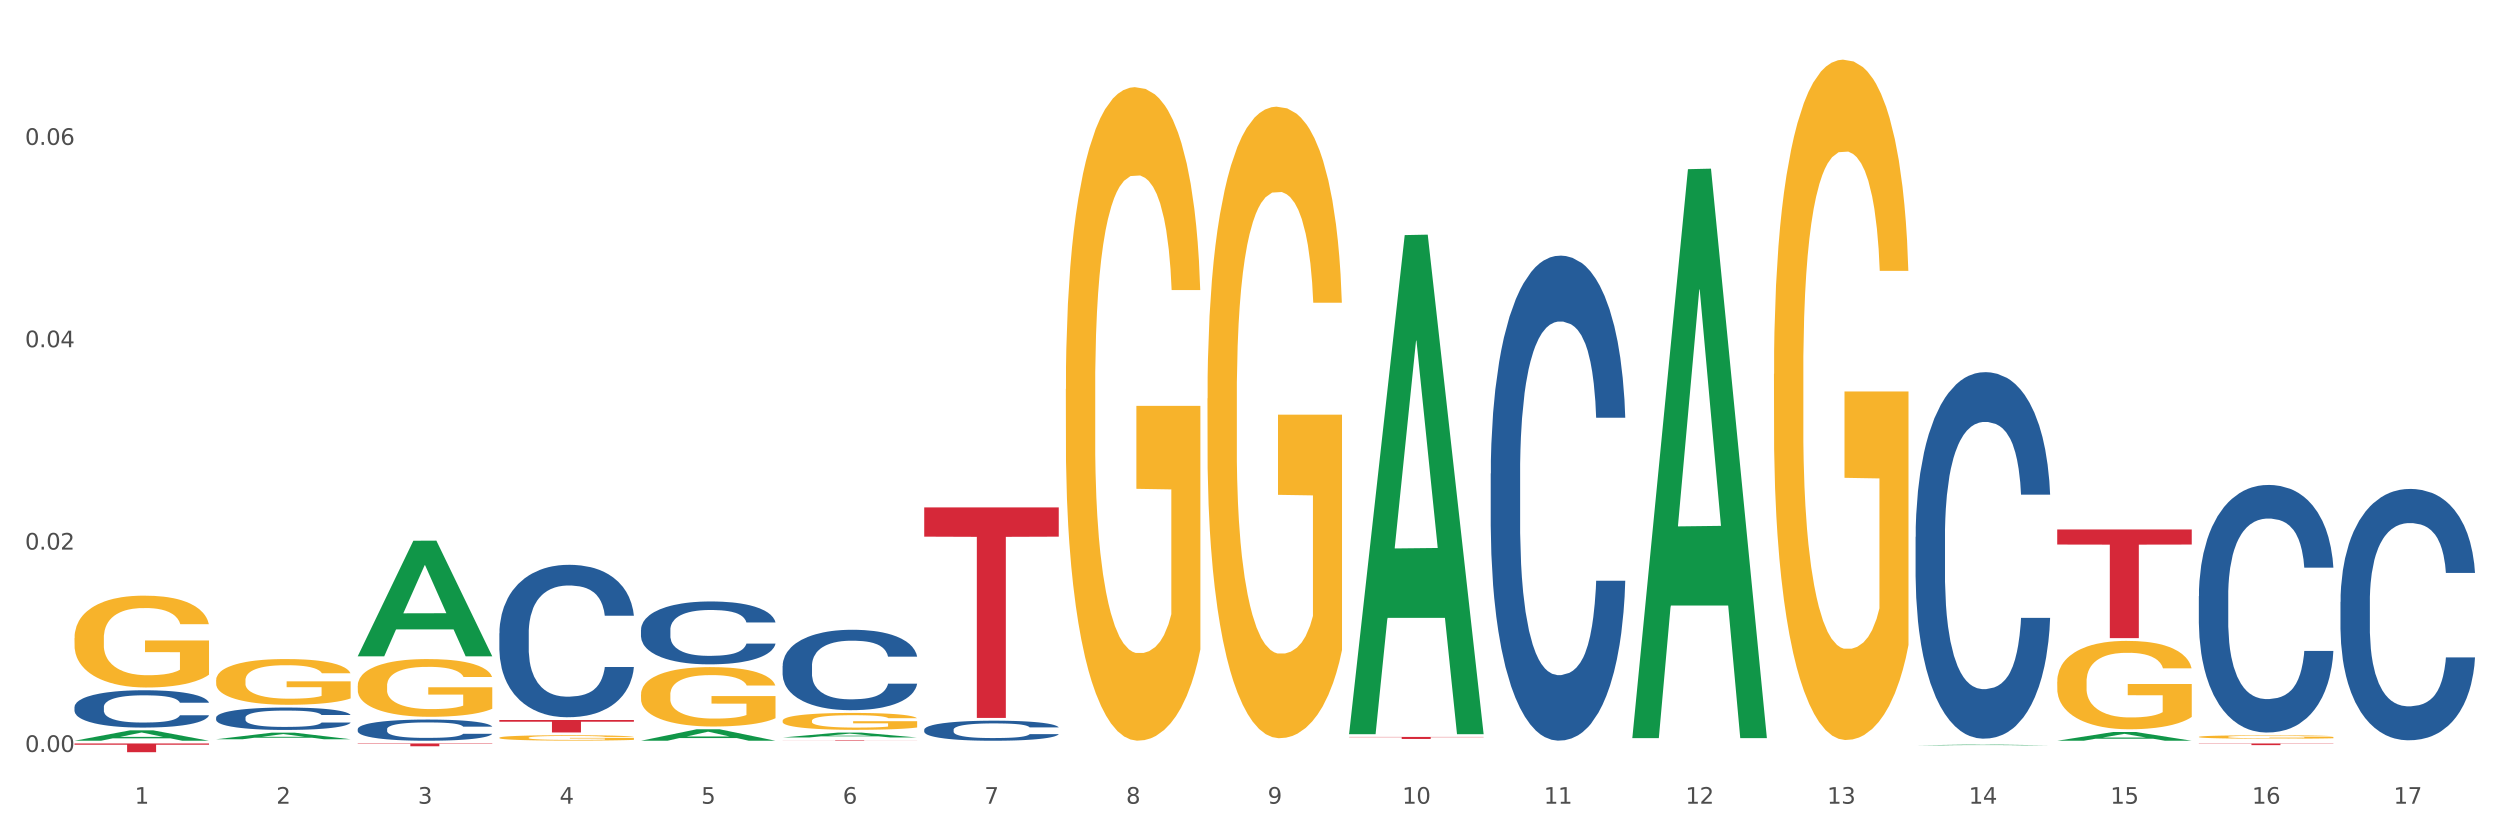 <?xml version="1.0" encoding="utf-8" standalone="no"?>
<!DOCTYPE svg PUBLIC "-//W3C//DTD SVG 1.1//EN"
  "http://www.w3.org/Graphics/SVG/1.1/DTD/svg11.dtd">
<svg xmlns:xlink="http://www.w3.org/1999/xlink" width="1080pt" height="360pt" viewBox="0 0 1080 360" xmlns="http://www.w3.org/2000/svg" version="1.1">
 <rect x="0" y="0" width="1080" height="360" fill="#333333" stroke="none"/>
 <defs>
  <style type="text/css">*{stroke-linejoin: round; stroke-linecap: butt}</style>
 </defs>
 <g id="figure_1">
  <g id="patch_1">
   <path d="M 0 360 
L 1080 360 
L 1080 0 
L 0 0 
z
" style="fill: #ffffff; stroke: #ffffff; stroke-linejoin: miter"/>
  </g>
  <g id="axes_1">
   <g id="matplotlib.axis_1">
    <g id="xtick_1">
     <g id="text_1">
      <!-- 1 -->
      <g style="fill: #4d4d4d" transform="translate(58.182 347.204) scale(0.096 -0.096)">
       <defs>
        <path id="DejaVuSans-31" d="M 794 531 
L 1825 531 
L 1825 4091 
L 703 3866 
L 703 4441 
L 1819 4666 
L 2450 4666 
L 2450 531 
L 3481 531 
L 3481 0 
L 794 0 
L 794 531 
z
" transform="scale(0.016)"/>
       </defs>
       <use xlink:href="#DejaVuSans-31"/>
      </g>
     </g>
    </g>
    <g id="xtick_2">
     <g id="text_2">
      <!-- 2 -->
      <g style="fill: #4d4d4d" transform="translate(119.364 347.204) scale(0.096 -0.096)">
       <defs>
        <path id="DejaVuSans-32" d="M 1228 531 
L 3431 531 
L 3431 0 
L 469 0 
L 469 531 
Q 828 903 1448 1529 
Q 2069 2156 2228 2338 
Q 2531 2678 2651 2914 
Q 2772 3150 2772 3378 
Q 2772 3750 2511 3984 
Q 2250 4219 1831 4219 
Q 1534 4219 1204 4116 
Q 875 4013 500 3803 
L 500 4441 
Q 881 4594 1212 4672 
Q 1544 4750 1819 4750 
Q 2544 4750 2975 4387 
Q 3406 4025 3406 3419 
Q 3406 3131 3298 2873 
Q 3191 2616 2906 2266 
Q 2828 2175 2409 1742 
Q 1991 1309 1228 531 
z
" transform="scale(0.016)"/>
       </defs>
       <use xlink:href="#DejaVuSans-32"/>
      </g>
     </g>
    </g>
    <g id="xtick_3">
     <g id="text_3">
      <!-- 3 -->
      <g style="fill: #4d4d4d" transform="translate(180.545 347.204) scale(0.096 -0.096)">
       <defs>
        <path id="DejaVuSans-33" d="M 2597 2516 
Q 3050 2419 3304 2112 
Q 3559 1806 3559 1356 
Q 3559 666 3084 287 
Q 2609 -91 1734 -91 
Q 1441 -91 1130 -33 
Q 819 25 488 141 
L 488 750 
Q 750 597 1062 519 
Q 1375 441 1716 441 
Q 2309 441 2620 675 
Q 2931 909 2931 1356 
Q 2931 1769 2642 2001 
Q 2353 2234 1838 2234 
L 1294 2234 
L 1294 2753 
L 1863 2753 
Q 2328 2753 2575 2939 
Q 2822 3125 2822 3475 
Q 2822 3834 2567 4026 
Q 2313 4219 1838 4219 
Q 1578 4219 1281 4162 
Q 984 4106 628 3988 
L 628 4550 
Q 988 4650 1302 4700 
Q 1616 4750 1894 4750 
Q 2613 4750 3031 4423 
Q 3450 4097 3450 3541 
Q 3450 3153 3228 2886 
Q 3006 2619 2597 2516 
z
" transform="scale(0.016)"/>
       </defs>
       <use xlink:href="#DejaVuSans-33"/>
      </g>
     </g>
    </g>
    <g id="xtick_4">
     <g id="text_4">
      <!-- 4 -->
      <g style="fill: #4d4d4d" transform="translate(241.726 347.204) scale(0.096 -0.096)">
       <defs>
        <path id="DejaVuSans-34" d="M 2419 4116 
L 825 1625 
L 2419 1625 
L 2419 4116 
z
M 2253 4666 
L 3047 4666 
L 3047 1625 
L 3713 1625 
L 3713 1100 
L 3047 1100 
L 3047 0 
L 2419 0 
L 2419 1100 
L 313 1100 
L 313 1709 
L 2253 4666 
z
" transform="scale(0.016)"/>
       </defs>
       <use xlink:href="#DejaVuSans-34"/>
      </g>
     </g>
    </g>
    <g id="xtick_5">
     <g id="text_5">
      <!-- 5 -->
      <g style="fill: #4d4d4d" transform="translate(302.908 347.204) scale(0.096 -0.096)">
       <defs>
        <path id="DejaVuSans-35" d="M 691 4666 
L 3169 4666 
L 3169 4134 
L 1269 4134 
L 1269 2991 
Q 1406 3038 1543 3061 
Q 1681 3084 1819 3084 
Q 2600 3084 3056 2656 
Q 3513 2228 3513 1497 
Q 3513 744 3044 326 
Q 2575 -91 1722 -91 
Q 1428 -91 1123 -41 
Q 819 9 494 109 
L 494 744 
Q 775 591 1075 516 
Q 1375 441 1709 441 
Q 2250 441 2565 725 
Q 2881 1009 2881 1497 
Q 2881 1984 2565 2268 
Q 2250 2553 1709 2553 
Q 1456 2553 1204 2497 
Q 953 2441 691 2322 
L 691 4666 
z
" transform="scale(0.016)"/>
       </defs>
       <use xlink:href="#DejaVuSans-35"/>
      </g>
     </g>
    </g>
    <g id="xtick_6">
     <g id="text_6">
      <!-- 6 -->
      <g style="fill: #4d4d4d" transform="translate(364.089 347.204) scale(0.096 -0.096)">
       <defs>
        <path id="DejaVuSans-36" d="M 2113 2584 
Q 1688 2584 1439 2293 
Q 1191 2003 1191 1497 
Q 1191 994 1439 701 
Q 1688 409 2113 409 
Q 2538 409 2786 701 
Q 3034 994 3034 1497 
Q 3034 2003 2786 2293 
Q 2538 2584 2113 2584 
z
M 3366 4563 
L 3366 3988 
Q 3128 4100 2886 4159 
Q 2644 4219 2406 4219 
Q 1781 4219 1451 3797 
Q 1122 3375 1075 2522 
Q 1259 2794 1537 2939 
Q 1816 3084 2150 3084 
Q 2853 3084 3261 2657 
Q 3669 2231 3669 1497 
Q 3669 778 3244 343 
Q 2819 -91 2113 -91 
Q 1303 -91 875 529 
Q 447 1150 447 2328 
Q 447 3434 972 4092 
Q 1497 4750 2381 4750 
Q 2619 4750 2861 4703 
Q 3103 4656 3366 4563 
z
" transform="scale(0.016)"/>
       </defs>
       <use xlink:href="#DejaVuSans-36"/>
      </g>
     </g>
    </g>
    <g id="xtick_7">
     <g id="text_7">
      <!-- 7 -->
      <g style="fill: #4d4d4d" transform="translate(425.271 347.204) scale(0.096 -0.096)">
       <defs>
        <path id="DejaVuSans-37" d="M 525 4666 
L 3525 4666 
L 3525 4397 
L 1831 0 
L 1172 0 
L 2766 4134 
L 525 4134 
L 525 4666 
z
" transform="scale(0.016)"/>
       </defs>
       <use xlink:href="#DejaVuSans-37"/>
      </g>
     </g>
    </g>
    <g id="xtick_8">
     <g id="text_8">
      <!-- 8 -->
      <g style="fill: #4d4d4d" transform="translate(486.452 347.204) scale(0.096 -0.096)">
       <defs>
        <path id="DejaVuSans-38" d="M 2034 2216 
Q 1584 2216 1326 1975 
Q 1069 1734 1069 1313 
Q 1069 891 1326 650 
Q 1584 409 2034 409 
Q 2484 409 2743 651 
Q 3003 894 3003 1313 
Q 3003 1734 2745 1975 
Q 2488 2216 2034 2216 
z
M 1403 2484 
Q 997 2584 770 2862 
Q 544 3141 544 3541 
Q 544 4100 942 4425 
Q 1341 4750 2034 4750 
Q 2731 4750 3128 4425 
Q 3525 4100 3525 3541 
Q 3525 3141 3298 2862 
Q 3072 2584 2669 2484 
Q 3125 2378 3379 2068 
Q 3634 1759 3634 1313 
Q 3634 634 3220 271 
Q 2806 -91 2034 -91 
Q 1263 -91 848 271 
Q 434 634 434 1313 
Q 434 1759 690 2068 
Q 947 2378 1403 2484 
z
M 1172 3481 
Q 1172 3119 1398 2916 
Q 1625 2713 2034 2713 
Q 2441 2713 2670 2916 
Q 2900 3119 2900 3481 
Q 2900 3844 2670 4047 
Q 2441 4250 2034 4250 
Q 1625 4250 1398 4047 
Q 1172 3844 1172 3481 
z
" transform="scale(0.016)"/>
       </defs>
       <use xlink:href="#DejaVuSans-38"/>
      </g>
     </g>
    </g>
    <g id="xtick_9">
     <g id="text_9">
      <!-- 9 -->
      <g style="fill: #4d4d4d" transform="translate(547.634 347.204) scale(0.096 -0.096)">
       <defs>
        <path id="DejaVuSans-39" d="M 703 97 
L 703 672 
Q 941 559 1184 500 
Q 1428 441 1663 441 
Q 2288 441 2617 861 
Q 2947 1281 2994 2138 
Q 2813 1869 2534 1725 
Q 2256 1581 1919 1581 
Q 1219 1581 811 2004 
Q 403 2428 403 3163 
Q 403 3881 828 4315 
Q 1253 4750 1959 4750 
Q 2769 4750 3195 4129 
Q 3622 3509 3622 2328 
Q 3622 1225 3098 567 
Q 2575 -91 1691 -91 
Q 1453 -91 1209 -44 
Q 966 3 703 97 
z
M 1959 2075 
Q 2384 2075 2632 2365 
Q 2881 2656 2881 3163 
Q 2881 3666 2632 3958 
Q 2384 4250 1959 4250 
Q 1534 4250 1286 3958 
Q 1038 3666 1038 3163 
Q 1038 2656 1286 2365 
Q 1534 2075 1959 2075 
z
" transform="scale(0.016)"/>
       </defs>
       <use xlink:href="#DejaVuSans-39"/>
      </g>
     </g>
    </g>
    <g id="xtick_10">
     <g id="text_10">
      <!-- 10 -->
      <g style="fill: #4d4d4d" transform="translate(605.761 347.204) scale(0.096 -0.096)">
       <defs>
        <path id="DejaVuSans-30" d="M 2034 4250 
Q 1547 4250 1301 3770 
Q 1056 3291 1056 2328 
Q 1056 1369 1301 889 
Q 1547 409 2034 409 
Q 2525 409 2770 889 
Q 3016 1369 3016 2328 
Q 3016 3291 2770 3770 
Q 2525 4250 2034 4250 
z
M 2034 4750 
Q 2819 4750 3233 4129 
Q 3647 3509 3647 2328 
Q 3647 1150 3233 529 
Q 2819 -91 2034 -91 
Q 1250 -91 836 529 
Q 422 1150 422 2328 
Q 422 3509 836 4129 
Q 1250 4750 2034 4750 
z
" transform="scale(0.016)"/>
       </defs>
       <use xlink:href="#DejaVuSans-31"/>
       <use xlink:href="#DejaVuSans-30" transform="translate(63.623 0)"/>
      </g>
     </g>
    </g>
    <g id="xtick_11">
     <g id="text_11">
      <!-- 11 -->
      <g style="fill: #4d4d4d" transform="translate(666.942 347.204) scale(0.096 -0.096)">
       <use xlink:href="#DejaVuSans-31"/>
       <use xlink:href="#DejaVuSans-31" transform="translate(63.623 0)"/>
      </g>
     </g>
    </g>
    <g id="xtick_12">
     <g id="text_12">
      <!-- 12 -->
      <g style="fill: #4d4d4d" transform="translate(728.124 347.204) scale(0.096 -0.096)">
       <use xlink:href="#DejaVuSans-31"/>
       <use xlink:href="#DejaVuSans-32" transform="translate(63.623 0)"/>
      </g>
     </g>
    </g>
    <g id="xtick_13">
     <g id="text_13">
      <!-- 13 -->
      <g style="fill: #4d4d4d" transform="translate(789.305 347.204) scale(0.096 -0.096)">
       <use xlink:href="#DejaVuSans-31"/>
       <use xlink:href="#DejaVuSans-33" transform="translate(63.623 0)"/>
      </g>
     </g>
    </g>
    <g id="xtick_14">
     <g id="text_14">
      <!-- 14 -->
      <g style="fill: #4d4d4d" transform="translate(850.487 347.204) scale(0.096 -0.096)">
       <use xlink:href="#DejaVuSans-31"/>
       <use xlink:href="#DejaVuSans-34" transform="translate(63.623 0)"/>
      </g>
     </g>
    </g>
    <g id="xtick_15">
     <g id="text_15">
      <!-- 15 -->
      <g style="fill: #4d4d4d" transform="translate(911.668 347.204) scale(0.096 -0.096)">
       <use xlink:href="#DejaVuSans-31"/>
       <use xlink:href="#DejaVuSans-35" transform="translate(63.623 0)"/>
      </g>
     </g>
    </g>
    <g id="xtick_16">
     <g id="text_16">
      <!-- 16 -->
      <g style="fill: #4d4d4d" transform="translate(972.849 347.204) scale(0.096 -0.096)">
       <use xlink:href="#DejaVuSans-31"/>
       <use xlink:href="#DejaVuSans-36" transform="translate(63.623 0)"/>
      </g>
     </g>
    </g>
    <g id="xtick_17">
     <g id="text_17">
      <!-- 17 -->
      <g style="fill: #4d4d4d" transform="translate(1034.031 347.204) scale(0.096 -0.096)">
       <use xlink:href="#DejaVuSans-31"/>
       <use xlink:href="#DejaVuSans-37" transform="translate(63.623 0)"/>
      </g>
     </g>
    </g>
    <g id="xtick_18"/>
    <g id="xtick_19"/>
    <g id="xtick_20"/>
    <g id="xtick_21"/>
    <g id="xtick_22"/>
    <g id="xtick_23"/>
    <g id="xtick_24"/>
    <g id="xtick_25"/>
    <g id="xtick_26"/>
    <g id="xtick_27"/>
    <g id="xtick_28"/>
    <g id="xtick_29"/>
    <g id="xtick_30"/>
    <g id="xtick_31"/>
    <g id="xtick_32"/>
    <g id="xtick_33"/>
   </g>
   <g id="matplotlib.axis_2">
    <g id="ytick_1">
     <g id="text_18">
      <!-- 0.00 -->
      <g style="fill: #4d4d4d" transform="translate(10.8 324.836) scale(0.096 -0.096)">
       <defs>
        <path id="DejaVuSans-2e" d="M 684 794 
L 1344 794 
L 1344 0 
L 684 0 
L 684 794 
z
" transform="scale(0.016)"/>
       </defs>
       <use xlink:href="#DejaVuSans-30"/>
       <use xlink:href="#DejaVuSans-2e" transform="translate(63.623 0)"/>
       <use xlink:href="#DejaVuSans-30" transform="translate(95.41 0)"/>
       <use xlink:href="#DejaVuSans-30" transform="translate(159.033 0)"/>
      </g>
     </g>
    </g>
    <g id="ytick_2">
     <g id="text_19">
      <!-- 0.02 -->
      <g style="fill: #4d4d4d" transform="translate(10.8 237.419) scale(0.096 -0.096)">
       <use xlink:href="#DejaVuSans-30"/>
       <use xlink:href="#DejaVuSans-2e" transform="translate(63.623 0)"/>
       <use xlink:href="#DejaVuSans-30" transform="translate(95.41 0)"/>
       <use xlink:href="#DejaVuSans-32" transform="translate(159.033 0)"/>
      </g>
     </g>
    </g>
    <g id="ytick_3">
     <g id="text_20">
      <!-- 0.04 -->
      <g style="fill: #4d4d4d" transform="translate(10.8 150.002) scale(0.096 -0.096)">
       <use xlink:href="#DejaVuSans-30"/>
       <use xlink:href="#DejaVuSans-2e" transform="translate(63.623 0)"/>
       <use xlink:href="#DejaVuSans-30" transform="translate(95.41 0)"/>
       <use xlink:href="#DejaVuSans-34" transform="translate(159.033 0)"/>
      </g>
     </g>
    </g>
    <g id="ytick_4">
     <g id="text_21">
      <!-- 0.06 -->
      <g style="fill: #4d4d4d" transform="translate(10.8 62.585) scale(0.096 -0.096)">
       <use xlink:href="#DejaVuSans-30"/>
       <use xlink:href="#DejaVuSans-2e" transform="translate(63.623 0)"/>
       <use xlink:href="#DejaVuSans-30" transform="translate(95.41 0)"/>
       <use xlink:href="#DejaVuSans-36" transform="translate(159.033 0)"/>
      </g>
     </g>
    </g>
    <g id="ytick_5"/>
    <g id="ytick_6"/>
    <g id="ytick_7"/>
    <g id="ytick_8"/>
   </g>
   <g id="PolyCollection_1">
    <path d="M 32.175 319.999 
L 32.235 319.995 
L 56.203 315.504 
L 66.15 315.499 
L 90.297 320.007 
L 78.793 320.007 
L 73.58 318.958 
L 48.833 318.958 
L 48.653 318.975 
L 43.62 320.007 
L 32.175 320.007 
L 32.175 319.999 
L 51.949 318.331 
L 70.464 318.327 
L 61.296 316.46 
L 61.176 316.452 
L 61.056 316.464 
L 51.889 318.327 
L 51.949 318.331 
L 32.175 319.999 
z
" clip-path="url(#p2975f985a4)" style="fill: #109648"/>
    <path d="M 582.808 318.354 
L 640.93 318.354 
L 640.93 318.476 
L 618.067 318.477 
L 618.067 319.232 
L 605.533 319.232 
L 605.533 318.477 
L 582.808 318.476 
L 582.808 318.354 
L 582.808 318.354 
z
" clip-path="url(#p2975f985a4)" style="fill: #d62839"/>
    <path d="M 399.263 219.196 
L 457.386 219.196 
L 457.386 231.836 
L 434.523 231.922 
L 434.523 310.152 
L 421.989 310.152 
L 421.989 231.922 
L 399.263 231.836 
L 399.263 219.282 
L 399.263 219.196 
z
" clip-path="url(#p2975f985a4)" style="fill: #d62839"/>
    <path d="M 338.082 319.78 
L 396.204 319.78 
L 396.204 319.811 
L 373.341 319.812 
L 373.341 320.007 
L 360.808 320.007 
L 360.808 319.812 
L 338.082 319.811 
L 338.082 319.78 
L 338.082 319.78 
z
" clip-path="url(#p2975f985a4)" style="fill: #d62839"/>
    <path d="M 215.719 311.036 
L 273.842 311.036 
L 273.842 311.787 
L 250.978 311.792 
L 250.978 316.434 
L 238.445 316.434 
L 238.445 311.792 
L 215.719 311.787 
L 215.719 311.042 
L 215.719 311.036 
z
" clip-path="url(#p2975f985a4)" style="fill: #d62839"/>
    <path d="M 154.538 321.189 
L 212.66 321.189 
L 212.66 321.354 
L 189.797 321.355 
L 189.797 322.373 
L 177.263 322.373 
L 177.263 321.355 
L 154.538 321.354 
L 154.538 321.19 
L 154.538 321.189 
z
" clip-path="url(#p2975f985a4)" style="fill: #d62839"/>
    <path d="M 32.175 321.189 
L 90.297 321.189 
L 90.297 321.712 
L 67.434 321.715 
L 67.434 324.95 
L 54.901 324.95 
L 54.901 321.715 
L 32.175 321.712 
L 32.175 321.193 
L 32.175 321.189 
z
" clip-path="url(#p2975f985a4)" style="fill: #d62839"/>
    <path d="M 32.175 305.434 
L 32.244 305.42 
L 32.244 305.007 
L 32.45 304.447 
L 33.206 303.416 
L 34.167 302.635 
L 35.816 301.722 
L 36.709 301.339 
L 37.877 300.912 
L 40.282 300.219 
L 43.03 299.63 
L 44.954 299.306 
L 46.396 299.1 
L 49.625 298.732 
L 51.48 298.57 
L 53.404 298.437 
L 55.053 298.349 
L 57.801 298.245 
L 60 298.201 
L 62.542 298.187 
L 64.671 298.201 
L 67.488 298.26 
L 71.61 298.437 
L 73.19 298.54 
L 75.32 298.717 
L 77.519 298.953 
L 79.305 299.188 
L 81.366 299.527 
L 83.496 299.969 
L 85.557 300.529 
L 87 301.044 
L 88.168 301.59 
L 89.198 302.252 
L 89.954 302.974 
L 90.297 303.578 
L 77.725 303.578 
L 77.381 303.033 
L 76.694 302.444 
L 76.007 302.046 
L 75.251 301.722 
L 74.084 301.354 
L 73.053 301.118 
L 71.335 300.838 
L 69.755 300.661 
L 68.45 300.558 
L 66.87 300.47 
L 63.503 300.382 
L 61.099 300.382 
L 59.587 300.411 
L 57.732 300.485 
L 56.152 300.588 
L 54.297 300.765 
L 52.854 300.956 
L 51.412 301.206 
L 50.587 301.383 
L 49.351 301.707 
L 48.526 301.973 
L 47.427 302.429 
L 46.809 302.753 
L 45.709 303.593 
L 45.228 304.212 
L 45.022 304.639 
L 44.885 305.11 
L 44.885 307.408 
L 45.297 308.44 
L 45.641 308.882 
L 46.19 309.383 
L 47.221 310.031 
L 48.732 310.664 
L 50.312 311.121 
L 51.618 311.401 
L 52.854 311.607 
L 54.091 311.769 
L 55.603 311.916 
L 56.839 312.005 
L 58.694 312.093 
L 60.893 312.137 
L 62.61 312.137 
L 66.114 312.064 
L 67.694 311.99 
L 69.206 311.887 
L 70.855 311.725 
L 72.16 311.548 
L 72.916 311.415 
L 74.152 311.136 
L 75.114 310.841 
L 75.939 310.502 
L 76.488 310.207 
L 77.106 309.766 
L 77.587 309.265 
L 77.725 308.999 
L 90.297 308.999 
L 90.023 309.53 
L 89.542 310.045 
L 88.58 310.738 
L 87.824 311.136 
L 86.656 311.622 
L 85.419 312.034 
L 83.702 312.491 
L 82.122 312.83 
L 80.473 313.124 
L 78.687 313.389 
L 75.458 313.758 
L 74.29 313.861 
L 71.816 314.038 
L 69.893 314.141 
L 67.076 314.244 
L 64.19 314.303 
L 61.167 314.318 
L 58.488 314.288 
L 55.534 314.2 
L 53.679 314.111 
L 51.618 313.979 
L 49.213 313.773 
L 46.946 313.522 
L 44.816 313.227 
L 42.824 312.889 
L 40.969 312.506 
L 38.564 311.872 
L 36.778 311.253 
L 35.473 310.679 
L 34.58 310.193 
L 33.686 309.574 
L 33.206 309.147 
L 32.45 308.116 
L 32.175 307.158 
L 32.175 305.434 
z
" clip-path="url(#p2975f985a4)" style="fill: #255c99"/>
    <path d="M 93.356 310.005 
L 93.425 309.996 
L 93.425 309.748 
L 93.631 309.412 
L 94.387 308.793 
L 95.349 308.325 
L 96.998 307.777 
L 97.891 307.547 
L 99.059 307.29 
L 101.463 306.875 
L 104.211 306.521 
L 106.135 306.327 
L 107.578 306.203 
L 110.807 305.982 
L 112.662 305.885 
L 114.585 305.805 
L 116.234 305.752 
L 118.982 305.69 
L 121.181 305.664 
L 123.723 305.655 
L 125.853 305.664 
L 128.67 305.699 
L 132.792 305.805 
L 134.372 305.867 
L 136.502 305.973 
L 138.7 306.115 
L 140.486 306.256 
L 142.547 306.459 
L 144.677 306.725 
L 146.738 307.061 
L 148.181 307.37 
L 149.349 307.697 
L 150.38 308.095 
L 151.135 308.528 
L 151.479 308.891 
L 138.906 308.891 
L 138.563 308.564 
L 137.876 308.21 
L 137.189 307.971 
L 136.433 307.777 
L 135.265 307.556 
L 134.234 307.414 
L 132.517 307.246 
L 130.937 307.14 
L 129.631 307.078 
L 128.051 307.025 
L 124.685 306.972 
L 122.28 306.972 
L 120.769 306.99 
L 118.914 307.034 
L 117.334 307.096 
L 115.479 307.202 
L 114.036 307.317 
L 112.593 307.467 
L 111.769 307.573 
L 110.532 307.768 
L 109.708 307.927 
L 108.608 308.201 
L 107.99 308.396 
L 106.891 308.899 
L 106.41 309.271 
L 106.204 309.527 
L 106.066 309.81 
L 106.066 311.189 
L 106.479 311.808 
L 106.822 312.073 
L 107.372 312.374 
L 108.402 312.763 
L 109.914 313.143 
L 111.494 313.417 
L 112.799 313.585 
L 114.036 313.709 
L 115.273 313.806 
L 116.784 313.894 
L 118.021 313.947 
L 119.876 314.001 
L 122.074 314.027 
L 123.792 314.027 
L 127.295 313.983 
L 128.876 313.939 
L 130.387 313.877 
L 132.036 313.78 
L 133.341 313.673 
L 134.097 313.594 
L 135.334 313.426 
L 136.296 313.249 
L 137.12 313.046 
L 137.67 312.869 
L 138.288 312.604 
L 138.769 312.303 
L 138.906 312.144 
L 151.479 312.144 
L 151.204 312.462 
L 150.723 312.772 
L 149.761 313.187 
L 149.005 313.426 
L 147.838 313.718 
L 146.601 313.965 
L 144.883 314.239 
L 143.303 314.443 
L 141.654 314.619 
L 139.868 314.779 
L 136.639 315 
L 135.471 315.061 
L 132.998 315.168 
L 131.074 315.229 
L 128.257 315.291 
L 125.372 315.327 
L 122.349 315.335 
L 119.669 315.318 
L 116.715 315.265 
L 114.86 315.212 
L 112.799 315.132 
L 110.395 315.008 
L 108.127 314.858 
L 105.998 314.681 
L 104.005 314.478 
L 102.15 314.248 
L 99.746 313.868 
L 97.959 313.497 
L 96.654 313.152 
L 95.761 312.86 
L 94.868 312.489 
L 94.387 312.232 
L 93.631 311.614 
L 93.356 311.039 
L 93.356 310.005 
z
" clip-path="url(#p2975f985a4)" style="fill: #255c99"/>
    <path d="M 154.538 314.964 
L 154.607 314.955 
L 154.607 314.721 
L 154.813 314.403 
L 155.568 313.818 
L 156.53 313.375 
L 158.179 312.856 
L 159.072 312.639 
L 160.24 312.396 
L 162.645 312.003 
L 165.393 311.668 
L 167.317 311.484 
L 168.759 311.367 
L 171.988 311.158 
L 173.843 311.066 
L 175.767 310.991 
L 177.416 310.941 
L 180.164 310.882 
L 182.362 310.857 
L 184.904 310.849 
L 187.034 310.857 
L 189.851 310.89 
L 193.973 310.991 
L 195.553 311.049 
L 197.683 311.15 
L 199.882 311.284 
L 201.668 311.417 
L 203.729 311.61 
L 205.859 311.861 
L 207.92 312.178 
L 209.362 312.471 
L 210.53 312.781 
L 211.561 313.157 
L 212.317 313.567 
L 212.66 313.91 
L 200.088 313.91 
L 199.744 313.6 
L 199.057 313.266 
L 198.37 313.04 
L 197.614 312.856 
L 196.446 312.647 
L 195.416 312.513 
L 193.698 312.354 
L 192.118 312.254 
L 190.813 312.195 
L 189.233 312.145 
L 185.866 312.095 
L 183.462 312.095 
L 181.95 312.112 
L 180.095 312.153 
L 178.515 312.212 
L 176.66 312.312 
L 175.217 312.421 
L 173.775 312.563 
L 172.95 312.664 
L 171.713 312.848 
L 170.889 312.998 
L 169.79 313.257 
L 169.171 313.441 
L 168.072 313.918 
L 167.591 314.27 
L 167.385 314.512 
L 167.248 314.78 
L 167.248 316.085 
L 167.66 316.67 
L 168.004 316.921 
L 168.553 317.205 
L 169.584 317.573 
L 171.095 317.933 
L 172.675 318.192 
L 173.981 318.351 
L 175.217 318.468 
L 176.454 318.56 
L 177.965 318.644 
L 179.202 318.694 
L 181.057 318.744 
L 183.255 318.769 
L 184.973 318.769 
L 188.477 318.728 
L 190.057 318.686 
L 191.568 318.627 
L 193.217 318.535 
L 194.523 318.435 
L 195.278 318.36 
L 196.515 318.201 
L 197.477 318.033 
L 198.301 317.841 
L 198.851 317.674 
L 199.469 317.423 
L 199.95 317.138 
L 200.088 316.988 
L 212.66 316.988 
L 212.385 317.289 
L 211.904 317.582 
L 210.943 317.975 
L 210.187 318.201 
L 209.019 318.477 
L 207.782 318.711 
L 206.065 318.97 
L 204.485 319.163 
L 202.836 319.33 
L 201.049 319.48 
L 197.82 319.69 
L 196.652 319.748 
L 194.179 319.848 
L 192.256 319.907 
L 189.439 319.966 
L 186.553 319.999 
L 183.53 320.007 
L 180.851 319.991 
L 177.897 319.94 
L 176.042 319.89 
L 173.981 319.815 
L 171.576 319.698 
L 169.309 319.556 
L 167.179 319.388 
L 165.187 319.196 
L 163.332 318.979 
L 160.927 318.619 
L 159.141 318.268 
L 157.836 317.941 
L 156.942 317.665 
L 156.049 317.314 
L 155.568 317.072 
L 154.813 316.486 
L 154.538 315.942 
L 154.538 314.964 
z
" clip-path="url(#p2975f985a4)" style="fill: #255c99"/>
    <path d="M 215.719 273.586 
L 215.788 273.526 
L 215.788 271.842 
L 215.994 269.556 
L 216.75 265.346 
L 217.712 262.158 
L 219.36 258.429 
L 220.254 256.865 
L 221.422 255.121 
L 223.826 252.294 
L 226.574 249.888 
L 228.498 248.565 
L 229.941 247.723 
L 233.17 246.219 
L 235.025 245.558 
L 236.948 245.016 
L 238.597 244.655 
L 241.345 244.234 
L 243.544 244.054 
L 246.086 243.994 
L 248.216 244.054 
L 251.032 244.294 
L 255.155 245.016 
L 256.735 245.437 
L 258.864 246.159 
L 261.063 247.121 
L 262.849 248.084 
L 264.91 249.467 
L 267.04 251.272 
L 269.101 253.557 
L 270.544 255.662 
L 271.712 257.888 
L 272.742 260.594 
L 273.498 263.542 
L 273.842 266.008 
L 261.269 266.008 
L 260.926 263.782 
L 260.238 261.376 
L 259.551 259.752 
L 258.796 258.429 
L 257.628 256.925 
L 256.597 255.963 
L 254.88 254.82 
L 253.3 254.098 
L 251.994 253.677 
L 250.414 253.317 
L 247.048 252.956 
L 244.643 252.956 
L 243.132 253.076 
L 241.277 253.377 
L 239.696 253.798 
L 237.841 254.519 
L 236.399 255.301 
L 234.956 256.324 
L 234.132 257.046 
L 232.895 258.369 
L 232.07 259.452 
L 230.971 261.316 
L 230.353 262.639 
L 229.254 266.068 
L 228.773 268.594 
L 228.567 270.338 
L 228.429 272.263 
L 228.429 281.646 
L 228.841 285.856 
L 229.185 287.66 
L 229.735 289.705 
L 230.765 292.352 
L 232.277 294.938 
L 233.857 296.803 
L 235.162 297.946 
L 236.399 298.788 
L 237.635 299.449 
L 239.147 300.051 
L 240.383 300.412 
L 242.238 300.773 
L 244.437 300.953 
L 246.154 300.953 
L 249.658 300.652 
L 251.238 300.352 
L 252.75 299.93 
L 254.399 299.269 
L 255.704 298.547 
L 256.46 298.006 
L 257.696 296.863 
L 258.658 295.66 
L 259.483 294.277 
L 260.032 293.074 
L 260.651 291.269 
L 261.132 289.224 
L 261.269 288.142 
L 273.842 288.142 
L 273.567 290.307 
L 273.086 292.412 
L 272.124 295.239 
L 271.368 296.863 
L 270.2 298.848 
L 268.964 300.532 
L 267.246 302.397 
L 265.666 303.78 
L 264.017 304.983 
L 262.231 306.065 
L 259.002 307.569 
L 257.834 307.99 
L 255.361 308.712 
L 253.437 309.133 
L 250.62 309.554 
L 247.735 309.795 
L 244.712 309.855 
L 242.032 309.734 
L 239.078 309.374 
L 237.223 309.013 
L 235.162 308.471 
L 232.757 307.629 
L 230.49 306.607 
L 228.361 305.404 
L 226.368 304.02 
L 224.513 302.457 
L 222.109 299.87 
L 220.322 297.344 
L 219.017 294.998 
L 218.124 293.014 
L 217.231 290.487 
L 216.75 288.743 
L 215.994 284.533 
L 215.719 280.623 
L 215.719 273.586 
z
" clip-path="url(#p2975f985a4)" style="fill: #255c99"/>
    <path d="M 32.175 275.657 
L 32.244 275.621 
L 32.244 274.316 
L 32.381 273.192 
L 33.067 270.474 
L 34.096 268.227 
L 34.851 267.031 
L 35.606 266.052 
L 36.498 265.073 
L 37.596 264.059 
L 39.586 262.573 
L 40.821 261.811 
L 42.331 261.014 
L 45.076 259.854 
L 47.066 259.202 
L 49.124 258.658 
L 52.487 258.006 
L 54.683 257.716 
L 57.016 257.498 
L 59.829 257.353 
L 61.957 257.317 
L 66.623 257.426 
L 70.603 257.752 
L 72.524 258.006 
L 74.995 258.441 
L 76.299 258.731 
L 78.426 259.311 
L 80.622 260.072 
L 82.131 260.724 
L 84.396 261.956 
L 86.111 263.189 
L 87.69 264.711 
L 88.513 265.762 
L 89.131 266.741 
L 89.68 267.864 
L 90.229 269.64 
L 77.877 269.64 
L 77.397 268.372 
L 76.642 267.176 
L 75.544 266.016 
L 74.583 265.291 
L 72.936 264.385 
L 71.426 263.805 
L 69.848 263.37 
L 67.927 263.007 
L 66.417 262.826 
L 64.29 262.681 
L 60.104 262.718 
L 57.29 263.007 
L 55.369 263.37 
L 54.134 263.696 
L 53.036 264.059 
L 51.801 264.566 
L 50.36 265.327 
L 49.33 266.016 
L 48.301 266.886 
L 47.478 267.755 
L 46.723 268.77 
L 46.105 269.858 
L 45.625 270.981 
L 45.213 272.359 
L 44.87 274.642 
L 44.87 279.607 
L 45.007 280.731 
L 45.35 282.217 
L 45.762 283.341 
L 46.448 284.682 
L 47.066 285.588 
L 48.232 286.893 
L 49.536 287.98 
L 50.566 288.669 
L 51.595 289.248 
L 53.379 290.046 
L 55.369 290.698 
L 57.085 291.097 
L 59.418 291.459 
L 60.996 291.604 
L 62.368 291.677 
L 65.731 291.677 
L 68.133 291.568 
L 70.809 291.314 
L 72.868 290.988 
L 74.583 290.59 
L 76.504 289.937 
L 77.74 289.321 
L 77.74 281.746 
L 62.643 281.71 
L 62.643 276.672 
L 90.297 276.672 
L 90.297 291.459 
L 89.131 292.221 
L 87.827 292.909 
L 86.455 293.525 
L 84.396 294.286 
L 81.926 295.011 
L 79.73 295.519 
L 77.397 295.954 
L 74.652 296.352 
L 71.083 296.715 
L 68.887 296.86 
L 66.143 296.969 
L 62.917 297.005 
L 60.104 296.932 
L 57.359 296.751 
L 54.477 296.425 
L 51.663 295.954 
L 49.536 295.483 
L 47.409 294.903 
L 45.144 294.141 
L 43.36 293.417 
L 41.988 292.764 
L 40.478 291.931 
L 38.831 290.843 
L 37.596 289.865 
L 36.498 288.85 
L 35.332 287.545 
L 34.508 286.421 
L 33.685 285.008 
L 33.204 283.957 
L 32.655 282.326 
L 32.244 280.042 
L 32.175 275.657 
z
" clip-path="url(#p2975f985a4)" style="fill: #f7b32b"/>
    <path d="M 338.082 287.669 
L 338.151 287.638 
L 338.151 286.749 
L 338.357 285.543 
L 339.113 283.322 
L 340.074 281.641 
L 341.723 279.674 
L 342.616 278.849 
L 343.784 277.928 
L 346.189 276.437 
L 348.937 275.168 
L 350.861 274.47 
L 352.304 274.026 
L 355.533 273.233 
L 357.387 272.884 
L 359.311 272.598 
L 360.96 272.408 
L 363.708 272.186 
L 365.907 272.09 
L 368.449 272.059 
L 370.578 272.09 
L 373.395 272.217 
L 377.517 272.598 
L 379.097 272.82 
L 381.227 273.201 
L 383.426 273.709 
L 385.212 274.216 
L 387.273 274.946 
L 389.403 275.898 
L 391.464 277.104 
L 392.907 278.214 
L 394.075 279.388 
L 395.105 280.816 
L 395.861 282.371 
L 396.204 283.671 
L 383.632 283.671 
L 383.288 282.497 
L 382.601 281.228 
L 381.914 280.372 
L 381.159 279.674 
L 379.991 278.88 
L 378.96 278.373 
L 377.243 277.77 
L 375.662 277.389 
L 374.357 277.167 
L 372.777 276.977 
L 369.41 276.786 
L 367.006 276.786 
L 365.494 276.85 
L 363.639 277.008 
L 362.059 277.23 
L 360.204 277.611 
L 358.762 278.024 
L 357.319 278.563 
L 356.494 278.944 
L 355.258 279.642 
L 354.433 280.213 
L 353.334 281.197 
L 352.716 281.895 
L 351.616 283.703 
L 351.136 285.036 
L 350.929 285.956 
L 350.792 286.971 
L 350.792 291.921 
L 351.204 294.142 
L 351.548 295.094 
L 352.097 296.173 
L 353.128 297.569 
L 354.639 298.933 
L 356.22 299.917 
L 357.525 300.519 
L 358.762 300.964 
L 359.998 301.313 
L 361.51 301.63 
L 362.746 301.82 
L 364.601 302.011 
L 366.8 302.106 
L 368.517 302.106 
L 372.021 301.947 
L 373.601 301.789 
L 375.113 301.567 
L 376.762 301.218 
L 378.067 300.837 
L 378.823 300.551 
L 380.059 299.948 
L 381.021 299.314 
L 381.846 298.584 
L 382.395 297.949 
L 383.014 296.998 
L 383.494 295.919 
L 383.632 295.348 
L 396.204 295.348 
L 395.93 296.49 
L 395.449 297.6 
L 394.487 299.092 
L 393.731 299.948 
L 392.563 300.995 
L 391.327 301.884 
L 389.609 302.867 
L 388.029 303.597 
L 386.38 304.232 
L 384.594 304.803 
L 381.365 305.596 
L 380.197 305.818 
L 377.723 306.199 
L 375.8 306.421 
L 372.983 306.643 
L 370.097 306.77 
L 367.075 306.802 
L 364.395 306.738 
L 361.441 306.548 
L 359.586 306.358 
L 357.525 306.072 
L 355.12 305.628 
L 352.853 305.088 
L 350.723 304.454 
L 348.731 303.724 
L 346.876 302.899 
L 344.471 301.535 
L 342.685 300.202 
L 341.38 298.965 
L 340.487 297.918 
L 339.594 296.585 
L 339.113 295.665 
L 338.357 293.444 
L 338.082 291.382 
L 338.082 287.669 
z
" clip-path="url(#p2975f985a4)" style="fill: #255c99"/>
    <path d="M 399.263 315.231 
L 399.332 315.223 
L 399.332 315.001 
L 399.538 314.7 
L 400.294 314.146 
L 401.256 313.726 
L 402.905 313.235 
L 403.798 313.029 
L 404.966 312.799 
L 407.37 312.427 
L 410.118 312.11 
L 412.042 311.936 
L 413.485 311.825 
L 416.714 311.627 
L 418.569 311.54 
L 420.493 311.469 
L 422.141 311.421 
L 424.89 311.366 
L 427.088 311.342 
L 429.63 311.334 
L 431.76 311.342 
L 434.577 311.374 
L 438.699 311.469 
L 440.279 311.524 
L 442.409 311.619 
L 444.607 311.746 
L 446.393 311.873 
L 448.455 312.055 
L 450.584 312.293 
L 452.645 312.594 
L 454.088 312.871 
L 455.256 313.164 
L 456.287 313.52 
L 457.042 313.908 
L 457.386 314.233 
L 444.813 314.233 
L 444.47 313.94 
L 443.783 313.623 
L 443.096 313.409 
L 442.34 313.235 
L 441.172 313.037 
L 440.142 312.91 
L 438.424 312.76 
L 436.844 312.665 
L 435.538 312.609 
L 433.958 312.562 
L 430.592 312.514 
L 428.187 312.514 
L 426.676 312.53 
L 424.821 312.57 
L 423.241 312.625 
L 421.386 312.72 
L 419.943 312.823 
L 418.5 312.958 
L 417.676 313.053 
L 416.439 313.227 
L 415.615 313.37 
L 414.515 313.615 
L 413.897 313.79 
L 412.798 314.241 
L 412.317 314.574 
L 412.111 314.803 
L 411.973 315.057 
L 411.973 316.293 
L 412.386 316.847 
L 412.729 317.085 
L 413.279 317.354 
L 414.309 317.702 
L 415.821 318.043 
L 417.401 318.289 
L 418.706 318.439 
L 419.943 318.55 
L 421.18 318.637 
L 422.691 318.716 
L 423.928 318.764 
L 425.783 318.811 
L 427.981 318.835 
L 429.699 318.835 
L 433.203 318.796 
L 434.783 318.756 
L 436.294 318.7 
L 437.943 318.613 
L 439.248 318.518 
L 440.004 318.447 
L 441.241 318.296 
L 442.203 318.138 
L 443.027 317.956 
L 443.577 317.797 
L 444.195 317.56 
L 444.676 317.291 
L 444.813 317.148 
L 457.386 317.148 
L 457.111 317.433 
L 456.63 317.71 
L 455.668 318.083 
L 454.913 318.296 
L 453.745 318.558 
L 452.508 318.78 
L 450.79 319.025 
L 449.21 319.207 
L 447.561 319.366 
L 445.775 319.508 
L 442.546 319.706 
L 441.378 319.762 
L 438.905 319.857 
L 436.981 319.912 
L 434.164 319.968 
L 431.279 319.999 
L 428.256 320.007 
L 425.577 319.992 
L 422.622 319.944 
L 420.767 319.896 
L 418.706 319.825 
L 416.302 319.714 
L 414.035 319.58 
L 411.905 319.421 
L 409.912 319.239 
L 408.057 319.033 
L 405.653 318.693 
L 403.867 318.36 
L 402.561 318.051 
L 401.668 317.79 
L 400.775 317.457 
L 400.294 317.227 
L 399.538 316.673 
L 399.263 316.158 
L 399.263 315.231 
z
" clip-path="url(#p2975f985a4)" style="fill: #255c99"/>
    <path d="M 643.989 204.576 
L 644.058 204.384 
L 644.058 199.026 
L 644.264 191.754 
L 645.02 178.359 
L 645.982 168.217 
L 647.63 156.353 
L 648.524 151.377 
L 649.691 145.828 
L 652.096 136.834 
L 654.844 129.18 
L 656.768 124.97 
L 658.211 122.291 
L 661.44 117.507 
L 663.295 115.402 
L 665.218 113.679 
L 666.867 112.531 
L 669.615 111.192 
L 671.814 110.618 
L 674.356 110.426 
L 676.485 110.618 
L 679.302 111.383 
L 683.424 113.679 
L 685.005 115.019 
L 687.134 117.315 
L 689.333 120.377 
L 691.119 123.439 
L 693.18 127.84 
L 695.31 133.581 
L 697.371 140.853 
L 698.814 147.55 
L 699.982 154.631 
L 701.012 163.242 
L 701.768 172.618 
L 702.112 180.464 
L 689.539 180.464 
L 689.195 173.384 
L 688.508 165.729 
L 687.821 160.563 
L 687.066 156.353 
L 685.898 151.569 
L 684.867 148.507 
L 683.15 144.871 
L 681.569 142.575 
L 680.264 141.235 
L 678.684 140.087 
L 675.318 138.939 
L 672.913 138.939 
L 671.401 139.322 
L 669.547 140.279 
L 667.966 141.618 
L 666.111 143.914 
L 664.669 146.402 
L 663.226 149.655 
L 662.401 151.952 
L 661.165 156.161 
L 660.34 159.606 
L 659.241 165.538 
L 658.623 169.748 
L 657.524 180.656 
L 657.043 188.693 
L 656.837 194.242 
L 656.699 200.366 
L 656.699 230.218 
L 657.111 243.613 
L 657.455 249.354 
L 658.004 255.86 
L 659.035 264.28 
L 660.546 272.509 
L 662.127 278.441 
L 663.432 282.077 
L 664.669 284.756 
L 665.905 286.861 
L 667.417 288.774 
L 668.653 289.922 
L 670.508 291.071 
L 672.707 291.645 
L 674.424 291.645 
L 677.928 290.688 
L 679.508 289.731 
L 681.02 288.391 
L 682.669 286.287 
L 683.974 283.99 
L 684.73 282.268 
L 685.966 278.632 
L 686.928 274.805 
L 687.753 270.404 
L 688.302 266.576 
L 688.921 260.836 
L 689.402 254.329 
L 689.539 250.885 
L 702.112 250.885 
L 701.837 257.774 
L 701.356 264.471 
L 700.394 273.465 
L 699.638 278.632 
L 698.47 284.947 
L 697.234 290.305 
L 695.516 296.237 
L 693.936 300.639 
L 692.287 304.466 
L 690.501 307.91 
L 687.272 312.694 
L 686.104 314.034 
L 683.631 316.33 
L 681.707 317.67 
L 678.89 319.009 
L 676.005 319.775 
L 672.982 319.966 
L 670.302 319.583 
L 667.348 318.435 
L 665.493 317.287 
L 663.432 315.565 
L 661.027 312.886 
L 658.76 309.632 
L 656.63 305.805 
L 654.638 301.404 
L 652.783 296.429 
L 650.378 288.2 
L 648.592 280.163 
L 647.287 272.7 
L 646.394 266.385 
L 645.501 258.348 
L 645.02 252.798 
L 644.264 239.403 
L 643.989 226.965 
L 643.989 204.576 
z
" clip-path="url(#p2975f985a4)" style="fill: #255c99"/>
    <path d="M 827.533 231.914 
L 827.602 231.769 
L 827.602 227.72 
L 827.808 222.225 
L 828.564 212.103 
L 829.526 204.438 
L 831.175 195.473 
L 832.068 191.713 
L 833.236 187.519 
L 835.64 180.723 
L 838.388 174.938 
L 840.312 171.757 
L 841.755 169.733 
L 844.984 166.117 
L 846.839 164.527 
L 848.762 163.225 
L 850.411 162.358 
L 853.159 161.345 
L 855.358 160.912 
L 857.9 160.767 
L 860.03 160.912 
L 862.847 161.49 
L 866.969 163.225 
L 868.549 164.238 
L 870.679 165.973 
L 872.877 168.287 
L 874.663 170.6 
L 876.724 173.926 
L 878.854 178.264 
L 880.915 183.76 
L 882.358 188.821 
L 883.526 194.171 
L 884.557 200.679 
L 885.312 207.764 
L 885.656 213.693 
L 873.083 213.693 
L 872.74 208.343 
L 872.053 202.558 
L 871.366 198.654 
L 870.61 195.473 
L 869.442 191.858 
L 868.411 189.544 
L 866.694 186.796 
L 865.114 185.061 
L 863.808 184.049 
L 862.228 183.181 
L 858.862 182.313 
L 856.457 182.313 
L 854.946 182.603 
L 853.091 183.326 
L 851.511 184.338 
L 849.656 186.073 
L 848.213 187.953 
L 846.77 190.411 
L 845.946 192.147 
L 844.709 195.328 
L 843.885 197.931 
L 842.785 202.414 
L 842.167 205.595 
L 841.068 213.838 
L 840.587 219.911 
L 840.381 224.105 
L 840.243 228.732 
L 840.243 251.291 
L 840.656 261.414 
L 840.999 265.752 
L 841.549 270.668 
L 842.579 277.031 
L 844.091 283.249 
L 845.671 287.732 
L 846.976 290.48 
L 848.213 292.504 
L 849.45 294.095 
L 850.961 295.541 
L 852.198 296.409 
L 854.053 297.276 
L 856.251 297.71 
L 857.969 297.71 
L 861.472 296.987 
L 863.053 296.264 
L 864.564 295.252 
L 866.213 293.661 
L 867.518 291.926 
L 868.274 290.624 
L 869.511 287.877 
L 870.472 284.985 
L 871.297 281.659 
L 871.847 278.766 
L 872.465 274.428 
L 872.946 269.512 
L 873.083 266.909 
L 885.656 266.909 
L 885.381 272.115 
L 884.9 277.176 
L 883.938 283.972 
L 883.182 287.877 
L 882.015 292.649 
L 880.778 296.698 
L 879.06 301.181 
L 877.48 304.507 
L 875.831 307.399 
L 874.045 310.002 
L 870.816 313.617 
L 869.648 314.629 
L 867.175 316.364 
L 865.251 317.377 
L 862.434 318.389 
L 859.549 318.967 
L 856.526 319.112 
L 853.846 318.823 
L 850.892 317.955 
L 849.037 317.087 
L 846.976 315.786 
L 844.572 313.761 
L 842.304 311.303 
L 840.175 308.411 
L 838.182 305.085 
L 836.327 301.325 
L 833.923 295.107 
L 832.136 289.034 
L 830.831 283.394 
L 829.938 278.622 
L 829.045 272.548 
L 828.564 268.355 
L 827.808 258.232 
L 827.533 248.833 
L 827.533 231.914 
z
" clip-path="url(#p2975f985a4)" style="fill: #255c99"/>
    <path d="M 949.896 257.555 
L 949.965 257.457 
L 949.965 254.722 
L 950.171 251.01 
L 950.927 244.172 
L 951.889 238.994 
L 953.537 232.938 
L 954.431 230.398 
L 955.599 227.565 
L 958.003 222.974 
L 960.751 219.066 
L 962.675 216.917 
L 964.118 215.549 
L 967.347 213.107 
L 969.202 212.033 
L 971.125 211.153 
L 972.774 210.567 
L 975.522 209.883 
L 977.721 209.59 
L 980.263 209.493 
L 982.393 209.59 
L 985.209 209.981 
L 989.331 211.153 
L 990.912 211.837 
L 993.041 213.009 
L 995.24 214.572 
L 997.026 216.135 
L 999.087 218.382 
L 1001.217 221.313 
L 1003.278 225.025 
L 1004.721 228.444 
L 1005.889 232.058 
L 1006.919 236.454 
L 1007.675 241.241 
L 1008.019 245.246 
L 995.446 245.246 
L 995.103 241.632 
L 994.415 237.724 
L 993.728 235.087 
L 992.973 232.938 
L 991.805 230.495 
L 990.774 228.932 
L 989.057 227.076 
L 987.477 225.904 
L 986.171 225.22 
L 984.591 224.634 
L 981.225 224.048 
L 978.82 224.048 
L 977.309 224.243 
L 975.454 224.732 
L 973.873 225.416 
L 972.018 226.588 
L 970.576 227.858 
L 969.133 229.519 
L 968.309 230.691 
L 967.072 232.84 
L 966.247 234.598 
L 965.148 237.627 
L 964.53 239.776 
L 963.431 245.344 
L 962.95 249.447 
L 962.744 252.28 
L 962.606 255.406 
L 962.606 270.645 
L 963.018 277.483 
L 963.362 280.413 
L 963.912 283.735 
L 964.942 288.033 
L 966.454 292.234 
L 968.034 295.262 
L 969.339 297.118 
L 970.576 298.486 
L 971.812 299.56 
L 973.324 300.537 
L 974.56 301.123 
L 976.415 301.709 
L 978.614 302.002 
L 980.331 302.002 
L 983.835 301.514 
L 985.415 301.025 
L 986.927 300.342 
L 988.576 299.267 
L 989.881 298.095 
L 990.637 297.216 
L 991.873 295.36 
L 992.835 293.406 
L 993.66 291.159 
L 994.209 289.205 
L 994.828 286.275 
L 995.309 282.953 
L 995.446 281.195 
L 1008.019 281.195 
L 1007.744 284.712 
L 1007.263 288.131 
L 1006.301 292.722 
L 1005.545 295.36 
L 1004.377 298.583 
L 1003.141 301.318 
L 1001.423 304.347 
L 999.843 306.594 
L 998.194 308.547 
L 996.408 310.306 
L 993.179 312.748 
L 992.011 313.432 
L 989.538 314.604 
L 987.614 315.288 
L 984.797 315.972 
L 981.912 316.362 
L 978.889 316.46 
L 976.209 316.265 
L 973.255 315.678 
L 971.4 315.092 
L 969.339 314.213 
L 966.934 312.846 
L 964.667 311.185 
L 962.538 309.231 
L 960.545 306.984 
L 958.69 304.444 
L 956.286 300.244 
L 954.499 296.141 
L 953.194 292.331 
L 952.301 289.108 
L 951.408 285.005 
L 950.927 282.172 
L 950.171 275.334 
L 949.896 268.984 
L 949.896 257.555 
z
" clip-path="url(#p2975f985a4)" style="fill: #255c99"/>
    <path d="M 1011.078 260.007 
L 1011.146 259.908 
L 1011.146 257.131 
L 1011.352 253.362 
L 1012.108 246.42 
L 1013.07 241.164 
L 1014.719 235.015 
L 1015.612 232.436 
L 1016.78 229.56 
L 1019.185 224.899 
L 1021.933 220.932 
L 1023.856 218.75 
L 1025.299 217.361 
L 1028.528 214.882 
L 1030.383 213.791 
L 1032.307 212.898 
L 1033.956 212.303 
L 1036.704 211.609 
L 1038.902 211.311 
L 1041.444 211.212 
L 1043.574 211.311 
L 1046.391 211.708 
L 1050.513 212.898 
L 1052.093 213.592 
L 1054.223 214.783 
L 1056.421 216.369 
L 1058.208 217.956 
L 1060.269 220.237 
L 1062.398 223.213 
L 1064.46 226.981 
L 1065.902 230.453 
L 1067.07 234.122 
L 1068.101 238.585 
L 1068.856 243.445 
L 1069.2 247.511 
L 1056.627 247.511 
L 1056.284 243.841 
L 1055.597 239.874 
L 1054.91 237.197 
L 1054.154 235.015 
L 1052.986 232.535 
L 1051.956 230.948 
L 1050.238 229.064 
L 1048.658 227.874 
L 1047.353 227.18 
L 1045.772 226.585 
L 1042.406 225.99 
L 1040.001 225.99 
L 1038.49 226.188 
L 1036.635 226.684 
L 1035.055 227.378 
L 1033.2 228.568 
L 1031.757 229.857 
L 1030.314 231.543 
L 1029.49 232.734 
L 1028.253 234.915 
L 1027.429 236.701 
L 1026.33 239.775 
L 1025.711 241.957 
L 1024.612 247.61 
L 1024.131 251.776 
L 1023.925 254.652 
L 1023.788 257.825 
L 1023.788 273.297 
L 1024.2 280.239 
L 1024.543 283.215 
L 1025.093 286.587 
L 1026.124 290.95 
L 1027.635 295.215 
L 1029.215 298.29 
L 1030.52 300.174 
L 1031.757 301.562 
L 1032.994 302.653 
L 1034.505 303.645 
L 1035.742 304.24 
L 1037.597 304.835 
L 1039.795 305.133 
L 1041.513 305.133 
L 1045.017 304.637 
L 1046.597 304.141 
L 1048.108 303.447 
L 1049.757 302.356 
L 1051.063 301.166 
L 1051.818 300.273 
L 1053.055 298.389 
L 1054.017 296.405 
L 1054.841 294.124 
L 1055.391 292.141 
L 1056.009 289.165 
L 1056.49 285.793 
L 1056.627 284.008 
L 1069.2 284.008 
L 1068.925 287.578 
L 1068.444 291.05 
L 1067.482 295.711 
L 1066.727 298.389 
L 1065.559 301.662 
L 1064.322 304.439 
L 1062.605 307.513 
L 1061.024 309.794 
L 1059.376 311.778 
L 1057.589 313.563 
L 1054.36 316.042 
L 1053.192 316.736 
L 1050.719 317.927 
L 1048.795 318.621 
L 1045.979 319.315 
L 1043.093 319.712 
L 1040.07 319.811 
L 1037.391 319.613 
L 1034.437 319.018 
L 1032.582 318.422 
L 1030.52 317.53 
L 1028.116 316.141 
L 1025.849 314.455 
L 1023.719 312.472 
L 1021.727 310.191 
L 1019.872 307.612 
L 1017.467 303.348 
L 1015.681 299.182 
L 1014.375 295.314 
L 1013.482 292.041 
L 1012.589 287.876 
L 1012.108 285 
L 1011.352 278.057 
L 1011.078 271.611 
L 1011.078 260.007 
z
" clip-path="url(#p2975f985a4)" style="fill: #255c99"/>
    <path d="M 949.896 318.329 
L 949.965 318.328 
L 949.965 318.279 
L 950.102 318.237 
L 950.788 318.135 
L 951.818 318.051 
L 952.572 318.006 
L 953.327 317.969 
L 954.219 317.933 
L 955.317 317.894 
L 957.307 317.839 
L 958.543 317.81 
L 960.052 317.78 
L 962.797 317.737 
L 964.787 317.712 
L 966.846 317.692 
L 970.208 317.667 
L 972.404 317.657 
L 974.737 317.648 
L 977.551 317.643 
L 979.678 317.642 
L 984.344 317.646 
L 988.324 317.658 
L 990.246 317.667 
L 992.716 317.684 
L 994.02 317.695 
L 996.147 317.716 
L 998.343 317.745 
L 999.853 317.769 
L 1002.117 317.816 
L 1003.833 317.862 
L 1005.411 317.919 
L 1006.234 317.958 
L 1006.852 317.995 
L 1007.401 318.037 
L 1007.95 318.104 
L 995.598 318.104 
L 995.118 318.056 
L 994.363 318.011 
L 993.265 317.968 
L 992.304 317.941 
L 990.657 317.907 
L 989.148 317.885 
L 987.569 317.869 
L 985.648 317.855 
L 984.138 317.848 
L 982.011 317.843 
L 977.825 317.844 
L 975.012 317.855 
L 973.09 317.869 
L 971.855 317.881 
L 970.757 317.894 
L 969.522 317.913 
L 968.081 317.942 
L 967.052 317.968 
L 966.022 318 
L 965.199 318.033 
L 964.444 318.071 
L 963.826 318.112 
L 963.346 318.154 
L 962.934 318.206 
L 962.591 318.291 
L 962.591 318.477 
L 962.728 318.52 
L 963.072 318.575 
L 963.483 318.617 
L 964.169 318.668 
L 964.787 318.702 
L 965.954 318.751 
L 967.257 318.791 
L 968.287 318.817 
L 969.316 318.839 
L 971.1 318.869 
L 973.09 318.893 
L 974.806 318.908 
L 977.139 318.922 
L 978.717 318.927 
L 980.09 318.93 
L 983.452 318.93 
L 985.854 318.926 
L 988.53 318.916 
L 990.589 318.904 
L 992.304 318.889 
L 994.226 318.865 
L 995.461 318.842 
L 995.461 318.558 
L 980.364 318.556 
L 980.364 318.367 
L 1008.019 318.367 
L 1008.019 318.922 
L 1006.852 318.95 
L 1005.548 318.976 
L 1004.176 318.999 
L 1002.117 319.028 
L 999.647 319.055 
L 997.451 319.074 
L 995.118 319.09 
L 992.373 319.105 
L 988.805 319.119 
L 986.609 319.124 
L 983.864 319.128 
L 980.639 319.13 
L 977.825 319.127 
L 975.08 319.12 
L 972.198 319.108 
L 969.385 319.09 
L 967.257 319.073 
L 965.13 319.051 
L 962.866 319.022 
L 961.082 318.995 
L 959.709 318.971 
L 958.199 318.94 
L 956.553 318.899 
L 955.317 318.862 
L 954.219 318.824 
L 953.053 318.775 
L 952.229 318.733 
L 951.406 318.68 
L 950.926 318.641 
L 950.377 318.579 
L 949.965 318.494 
L 949.896 318.329 
z
" clip-path="url(#p2975f985a4)" style="fill: #f7b32b"/>
    <path d="M 888.715 294.508 
L 888.783 294.473 
L 888.783 293.218 
L 888.921 292.137 
L 889.607 289.521 
L 890.636 287.358 
L 891.391 286.207 
L 892.146 285.266 
L 893.038 284.324 
L 894.136 283.348 
L 896.126 281.918 
L 897.361 281.185 
L 898.871 280.418 
L 901.616 279.302 
L 903.606 278.674 
L 905.664 278.151 
L 909.027 277.523 
L 911.223 277.244 
L 913.556 277.035 
L 916.369 276.895 
L 918.497 276.86 
L 923.163 276.965 
L 927.143 277.279 
L 929.064 277.523 
L 931.535 277.942 
L 932.838 278.221 
L 934.966 278.779 
L 937.162 279.511 
L 938.671 280.139 
L 940.936 281.325 
L 942.651 282.51 
L 944.23 283.975 
L 945.053 284.987 
L 945.671 285.928 
L 946.22 287.01 
L 946.769 288.719 
L 934.417 288.719 
L 933.936 287.498 
L 933.182 286.347 
L 932.084 285.231 
L 931.123 284.533 
L 929.476 283.661 
L 927.966 283.103 
L 926.388 282.685 
L 924.467 282.336 
L 922.957 282.162 
L 920.83 282.022 
L 916.644 282.057 
L 913.83 282.336 
L 911.909 282.685 
L 910.674 282.999 
L 909.576 283.348 
L 908.341 283.836 
L 906.899 284.568 
L 905.87 285.231 
L 904.841 286.068 
L 904.017 286.905 
L 903.263 287.882 
L 902.645 288.928 
L 902.165 290.009 
L 901.753 291.334 
L 901.41 293.532 
L 901.41 298.31 
L 901.547 299.391 
L 901.89 300.821 
L 902.302 301.902 
L 902.988 303.192 
L 903.606 304.064 
L 904.772 305.32 
L 906.076 306.366 
L 907.105 307.029 
L 908.135 307.587 
L 909.919 308.354 
L 911.909 308.982 
L 913.624 309.366 
L 915.958 309.714 
L 917.536 309.854 
L 918.908 309.924 
L 922.271 309.924 
L 924.672 309.819 
L 927.349 309.575 
L 929.407 309.261 
L 931.123 308.877 
L 933.044 308.25 
L 934.279 307.657 
L 934.279 300.367 
L 919.183 300.333 
L 919.183 295.485 
L 946.837 295.485 
L 946.837 309.714 
L 945.671 310.447 
L 944.367 311.11 
L 942.994 311.702 
L 940.936 312.435 
L 938.465 313.132 
L 936.269 313.621 
L 933.936 314.039 
L 931.191 314.423 
L 927.623 314.772 
L 925.427 314.911 
L 922.682 315.016 
L 919.457 315.051 
L 916.644 314.981 
L 913.899 314.807 
L 911.017 314.493 
L 908.203 314.039 
L 906.076 313.586 
L 903.949 313.028 
L 901.684 312.295 
L 899.9 311.598 
L 898.528 310.97 
L 897.018 310.168 
L 895.371 309.122 
L 894.136 308.18 
L 893.038 307.203 
L 891.871 305.948 
L 891.048 304.867 
L 890.224 303.506 
L 889.744 302.495 
L 889.195 300.925 
L 888.783 298.728 
L 888.715 294.508 
z
" clip-path="url(#p2975f985a4)" style="fill: #f7b32b"/>
    <path d="M 766.352 161.588 
L 766.421 161.319 
L 766.421 151.656 
L 766.558 143.334 
L 767.244 123.202 
L 768.273 106.559 
L 769.028 97.7 
L 769.783 90.452 
L 770.675 83.205 
L 771.773 75.689 
L 773.763 64.683 
L 774.998 59.046 
L 776.508 53.14 
L 779.253 44.55 
L 781.243 39.718 
L 783.301 35.692 
L 786.664 30.86 
L 788.86 28.712 
L 791.193 27.102 
L 794.006 26.028 
L 796.134 25.759 
L 800.8 26.565 
L 804.78 28.981 
L 806.701 30.86 
L 809.172 34.081 
L 810.476 36.228 
L 812.603 40.523 
L 814.799 46.161 
L 816.308 50.992 
L 818.573 60.119 
L 820.288 69.246 
L 821.867 80.52 
L 822.69 88.305 
L 823.308 95.553 
L 823.857 103.874 
L 824.406 117.028 
L 812.054 117.028 
L 811.574 107.632 
L 810.819 98.774 
L 809.721 90.184 
L 808.76 84.815 
L 807.113 78.104 
L 805.603 73.809 
L 804.025 70.588 
L 802.104 67.904 
L 800.594 66.562 
L 798.467 65.488 
L 794.281 65.756 
L 791.467 67.904 
L 789.546 70.588 
L 788.311 73.004 
L 787.213 75.689 
L 785.978 79.447 
L 784.537 85.084 
L 783.507 90.184 
L 782.478 96.626 
L 781.655 103.069 
L 780.9 110.585 
L 780.282 118.638 
L 779.802 126.96 
L 779.39 137.16 
L 779.047 154.072 
L 779.047 190.847 
L 779.184 199.169 
L 779.527 210.175 
L 779.939 218.496 
L 780.625 228.428 
L 781.243 235.139 
L 782.409 244.803 
L 783.713 252.856 
L 784.743 257.956 
L 785.772 262.251 
L 787.556 268.157 
L 789.546 272.989 
L 791.262 275.941 
L 793.595 278.626 
L 795.173 279.7 
L 796.545 280.236 
L 799.908 280.236 
L 802.31 279.431 
L 804.986 277.552 
L 807.044 275.136 
L 808.76 272.183 
L 810.681 267.351 
L 811.917 262.788 
L 811.917 206.685 
L 796.82 206.417 
L 796.82 169.104 
L 824.474 169.104 
L 824.474 278.626 
L 823.308 284.263 
L 822.004 289.363 
L 820.632 293.927 
L 818.573 299.564 
L 816.103 304.932 
L 813.907 308.691 
L 811.574 311.912 
L 808.829 314.865 
L 805.26 317.549 
L 803.064 318.623 
L 800.32 319.428 
L 797.094 319.696 
L 794.281 319.16 
L 791.536 317.817 
L 788.654 315.401 
L 785.84 311.912 
L 783.713 308.422 
L 781.586 304.127 
L 779.321 298.49 
L 777.537 293.121 
L 776.165 288.289 
L 774.655 282.115 
L 773.008 274.062 
L 771.773 266.815 
L 770.675 259.298 
L 769.509 249.635 
L 768.685 241.313 
L 767.862 230.844 
L 767.381 223.06 
L 766.832 210.98 
L 766.421 194.069 
L 766.352 161.588 
z
" clip-path="url(#p2975f985a4)" style="fill: #f7b32b"/>
    <path d="M 521.626 172.153 
L 521.695 171.904 
L 521.695 162.933 
L 521.832 155.209 
L 522.518 136.521 
L 523.548 121.072 
L 524.303 112.849 
L 525.057 106.121 
L 525.949 99.393 
L 527.047 92.417 
L 529.037 82.2 
L 530.273 76.968 
L 531.782 71.486 
L 534.527 63.512 
L 536.517 59.027 
L 538.576 55.289 
L 541.938 50.804 
L 544.134 48.811 
L 546.467 47.316 
L 549.281 46.319 
L 551.408 46.07 
L 556.074 46.817 
L 560.054 49.06 
L 561.976 50.804 
L 564.446 53.794 
L 565.75 55.788 
L 567.877 59.775 
L 570.073 65.007 
L 571.583 69.492 
L 573.847 77.964 
L 575.563 86.436 
L 577.141 96.902 
L 577.965 104.128 
L 578.582 110.856 
L 579.131 118.58 
L 579.68 130.79 
L 567.328 130.79 
L 566.848 122.068 
L 566.093 113.846 
L 564.995 105.872 
L 564.034 100.888 
L 562.387 94.659 
L 560.878 90.672 
L 559.299 87.682 
L 557.378 85.19 
L 555.868 83.945 
L 553.741 82.948 
L 549.555 83.197 
L 546.742 85.19 
L 544.82 87.682 
L 543.585 89.925 
L 542.487 92.417 
L 541.252 95.905 
L 539.811 101.138 
L 538.782 105.872 
L 537.752 111.852 
L 536.929 117.832 
L 536.174 124.809 
L 535.556 132.285 
L 535.076 140.009 
L 534.664 149.478 
L 534.321 165.176 
L 534.321 199.313 
L 534.459 207.037 
L 534.802 217.254 
L 535.213 224.978 
L 535.9 234.197 
L 536.517 240.427 
L 537.684 249.397 
L 538.988 256.872 
L 540.017 261.607 
L 541.046 265.594 
L 542.83 271.075 
L 544.82 275.561 
L 546.536 278.302 
L 548.869 280.793 
L 550.447 281.79 
L 551.82 282.288 
L 555.182 282.288 
L 557.584 281.541 
L 560.26 279.797 
L 562.319 277.554 
L 564.034 274.813 
L 565.956 270.328 
L 567.191 266.092 
L 567.191 214.014 
L 552.094 213.765 
L 552.094 179.13 
L 579.749 179.13 
L 579.749 280.793 
L 578.582 286.026 
L 577.278 290.76 
L 575.906 294.996 
L 573.847 300.229 
L 571.377 305.213 
L 569.181 308.701 
L 566.848 311.691 
L 564.103 314.432 
L 560.535 316.924 
L 558.339 317.921 
L 555.594 318.668 
L 552.369 318.917 
L 549.555 318.419 
L 546.81 317.173 
L 543.928 314.93 
L 541.115 311.691 
L 538.988 308.452 
L 536.86 304.465 
L 534.596 299.232 
L 532.812 294.249 
L 531.439 289.764 
L 529.93 284.033 
L 528.283 276.557 
L 527.047 269.83 
L 525.949 262.853 
L 524.783 253.882 
L 523.959 246.158 
L 523.136 236.44 
L 522.656 229.214 
L 522.107 218.001 
L 521.695 202.303 
L 521.626 172.153 
z
" clip-path="url(#p2975f985a4)" style="fill: #f7b32b"/>
    <path d="M 460.445 168.111 
L 460.514 167.853 
L 460.514 158.571 
L 460.651 150.578 
L 461.337 131.24 
L 462.366 115.253 
L 463.121 106.745 
L 463.876 99.783 
L 464.768 92.821 
L 465.866 85.602 
L 467.856 75.03 
L 469.091 69.615 
L 470.601 63.943 
L 473.346 55.692 
L 475.336 51.051 
L 477.394 47.183 
L 480.757 42.542 
L 482.953 40.479 
L 485.286 38.932 
L 488.099 37.901 
L 490.227 37.643 
L 494.893 38.417 
L 498.873 40.737 
L 500.794 42.542 
L 503.265 45.636 
L 504.568 47.699 
L 506.696 51.824 
L 508.892 57.239 
L 510.401 61.88 
L 512.666 70.647 
L 514.381 79.413 
L 515.96 90.243 
L 516.783 97.72 
L 517.401 104.682 
L 517.95 112.675 
L 518.499 125.309 
L 506.147 125.309 
L 505.666 116.285 
L 504.912 107.776 
L 503.814 99.525 
L 502.853 94.368 
L 501.206 87.922 
L 499.696 83.797 
L 498.118 80.703 
L 496.197 78.124 
L 494.687 76.835 
L 492.56 75.804 
L 488.374 76.061 
L 485.56 78.124 
L 483.639 80.703 
L 482.404 83.023 
L 481.306 85.602 
L 480.071 89.211 
L 478.63 94.626 
L 477.6 99.525 
L 476.571 105.713 
L 475.747 111.902 
L 474.993 119.121 
L 474.375 126.856 
L 473.895 134.849 
L 473.483 144.647 
L 473.14 160.891 
L 473.14 196.216 
L 473.277 204.209 
L 473.62 214.78 
L 474.032 222.773 
L 474.718 232.314 
L 475.336 238.76 
L 476.502 248.042 
L 477.806 255.777 
L 478.835 260.676 
L 479.865 264.802 
L 481.649 270.474 
L 483.639 275.115 
L 485.354 277.952 
L 487.688 280.53 
L 489.266 281.561 
L 490.638 282.077 
L 494.001 282.077 
L 496.403 281.304 
L 499.079 279.499 
L 501.137 277.178 
L 502.853 274.342 
L 504.774 269.701 
L 506.01 265.317 
L 506.01 211.428 
L 490.913 211.171 
L 490.913 175.331 
L 518.567 175.331 
L 518.567 280.53 
L 517.401 285.945 
L 516.097 290.844 
L 514.724 295.227 
L 512.666 300.642 
L 510.195 305.799 
L 508 309.408 
L 505.666 312.502 
L 502.922 315.339 
L 499.353 317.917 
L 497.157 318.949 
L 494.413 319.722 
L 491.187 319.98 
L 488.374 319.464 
L 485.629 318.175 
L 482.747 315.854 
L 479.933 312.502 
L 477.806 309.151 
L 475.679 305.025 
L 473.414 299.61 
L 471.63 294.454 
L 470.258 289.812 
L 468.748 283.882 
L 467.101 276.147 
L 465.866 269.185 
L 464.768 261.965 
L 463.601 252.683 
L 462.778 244.69 
L 461.955 234.634 
L 461.474 227.157 
L 460.925 215.554 
L 460.514 199.31 
L 460.445 168.111 
z
" clip-path="url(#p2975f985a4)" style="fill: #f7b32b"/>
    <path d="M 338.082 311.361 
L 338.151 311.354 
L 338.151 311.114 
L 338.288 310.907 
L 338.974 310.406 
L 340.003 309.992 
L 340.758 309.772 
L 341.513 309.592 
L 342.405 309.412 
L 343.503 309.225 
L 345.493 308.951 
L 346.728 308.811 
L 348.238 308.664 
L 350.983 308.451 
L 352.973 308.331 
L 355.032 308.23 
L 358.394 308.11 
L 360.59 308.057 
L 362.923 308.017 
L 365.737 307.99 
L 367.864 307.984 
L 372.53 308.004 
L 376.51 308.064 
L 378.431 308.11 
L 380.902 308.19 
L 382.206 308.244 
L 384.333 308.351 
L 386.529 308.491 
L 388.038 308.611 
L 390.303 308.838 
L 392.019 309.065 
L 393.597 309.345 
L 394.42 309.539 
L 395.038 309.719 
L 395.587 309.926 
L 396.136 310.253 
L 383.784 310.253 
L 383.304 310.019 
L 382.549 309.799 
L 381.451 309.585 
L 380.49 309.452 
L 378.843 309.285 
L 377.334 309.178 
L 375.755 309.098 
L 373.834 309.031 
L 372.324 308.998 
L 370.197 308.971 
L 366.011 308.978 
L 363.198 309.031 
L 361.276 309.098 
L 360.041 309.158 
L 358.943 309.225 
L 357.708 309.318 
L 356.267 309.458 
L 355.237 309.585 
L 354.208 309.745 
L 353.385 309.906 
L 352.63 310.092 
L 352.012 310.293 
L 351.532 310.5 
L 351.12 310.753 
L 350.777 311.174 
L 350.777 312.088 
L 350.914 312.295 
L 351.257 312.569 
L 351.669 312.775 
L 352.355 313.022 
L 352.973 313.189 
L 354.139 313.429 
L 355.443 313.63 
L 356.473 313.756 
L 357.502 313.863 
L 359.286 314.01 
L 361.276 314.13 
L 362.992 314.204 
L 365.325 314.27 
L 366.903 314.297 
L 368.276 314.31 
L 371.638 314.31 
L 374.04 314.29 
L 376.716 314.244 
L 378.775 314.184 
L 380.49 314.11 
L 382.412 313.99 
L 383.647 313.877 
L 383.647 312.482 
L 368.55 312.475 
L 368.55 311.547 
L 396.204 311.547 
L 396.204 314.27 
L 395.038 314.411 
L 393.734 314.537 
L 392.362 314.651 
L 390.303 314.791 
L 387.833 314.924 
L 385.637 315.018 
L 383.304 315.098 
L 380.559 315.171 
L 376.99 315.238 
L 374.795 315.265 
L 372.05 315.285 
L 368.824 315.292 
L 366.011 315.278 
L 363.266 315.245 
L 360.384 315.185 
L 357.571 315.098 
L 355.443 315.011 
L 353.316 314.904 
L 351.052 314.764 
L 349.267 314.631 
L 347.895 314.511 
L 346.385 314.357 
L 344.738 314.157 
L 343.503 313.977 
L 342.405 313.79 
L 341.239 313.55 
L 340.415 313.343 
L 339.592 313.082 
L 339.111 312.889 
L 338.562 312.589 
L 338.151 312.168 
L 338.082 311.361 
z
" clip-path="url(#p2975f985a4)" style="fill: #f7b32b"/>
    <path d="M 276.901 300.049 
L 276.969 300.026 
L 276.969 299.182 
L 277.107 298.455 
L 277.793 296.696 
L 278.822 295.242 
L 279.577 294.468 
L 280.332 293.835 
L 281.224 293.201 
L 282.322 292.545 
L 284.312 291.583 
L 285.547 291.091 
L 287.057 290.575 
L 289.801 289.824 
L 291.792 289.402 
L 293.85 289.05 
L 297.213 288.628 
L 299.408 288.441 
L 301.742 288.3 
L 304.555 288.206 
L 306.682 288.183 
L 311.349 288.253 
L 315.329 288.464 
L 317.25 288.628 
L 319.72 288.91 
L 321.024 289.097 
L 323.152 289.473 
L 325.347 289.965 
L 326.857 290.387 
L 329.122 291.185 
L 330.837 291.982 
L 332.415 292.967 
L 333.239 293.647 
L 333.856 294.28 
L 334.405 295.007 
L 334.954 296.156 
L 322.603 296.156 
L 322.122 295.336 
L 321.367 294.562 
L 320.269 293.811 
L 319.309 293.342 
L 317.662 292.756 
L 316.152 292.381 
L 314.574 292.099 
L 312.652 291.865 
L 311.143 291.747 
L 309.015 291.654 
L 304.83 291.677 
L 302.016 291.865 
L 300.095 292.099 
L 298.86 292.31 
L 297.762 292.545 
L 296.526 292.873 
L 295.085 293.366 
L 294.056 293.811 
L 293.027 294.374 
L 292.203 294.937 
L 291.448 295.594 
L 290.831 296.297 
L 290.35 297.024 
L 289.939 297.915 
L 289.596 299.393 
L 289.596 302.606 
L 289.733 303.333 
L 290.076 304.294 
L 290.488 305.021 
L 291.174 305.889 
L 291.792 306.475 
L 292.958 307.32 
L 294.262 308.023 
L 295.291 308.469 
L 296.321 308.844 
L 298.105 309.36 
L 300.095 309.782 
L 301.81 310.04 
L 304.143 310.274 
L 305.722 310.368 
L 307.094 310.415 
L 310.457 310.415 
L 312.858 310.345 
L 315.535 310.181 
L 317.593 309.97 
L 319.309 309.712 
L 321.23 309.289 
L 322.465 308.891 
L 322.465 303.989 
L 307.369 303.966 
L 307.369 300.706 
L 335.023 300.706 
L 335.023 310.274 
L 333.856 310.767 
L 332.553 311.213 
L 331.18 311.611 
L 329.122 312.104 
L 326.651 312.573 
L 324.455 312.901 
L 322.122 313.183 
L 319.377 313.441 
L 315.809 313.675 
L 313.613 313.769 
L 310.868 313.839 
L 307.643 313.863 
L 304.83 313.816 
L 302.085 313.698 
L 299.203 313.487 
L 296.389 313.183 
L 294.262 312.878 
L 292.135 312.502 
L 289.87 312.01 
L 288.086 311.541 
L 286.714 311.119 
L 285.204 310.579 
L 283.557 309.876 
L 282.322 309.243 
L 281.224 308.586 
L 280.057 307.742 
L 279.234 307.015 
L 278.41 306.1 
L 277.93 305.42 
L 277.381 304.365 
L 276.969 302.887 
L 276.901 300.049 
z
" clip-path="url(#p2975f985a4)" style="fill: #f7b32b"/>
    <path d="M 215.719 318.695 
L 215.788 318.693 
L 215.788 318.616 
L 215.925 318.55 
L 216.611 318.39 
L 217.641 318.258 
L 218.395 318.188 
L 219.15 318.13 
L 220.042 318.073 
L 221.14 318.013 
L 223.13 317.925 
L 224.366 317.881 
L 225.875 317.834 
L 228.62 317.765 
L 230.61 317.727 
L 232.669 317.695 
L 236.031 317.657 
L 238.227 317.64 
L 240.56 317.627 
L 243.374 317.618 
L 245.501 317.616 
L 250.167 317.623 
L 254.147 317.642 
L 256.069 317.657 
L 258.539 317.682 
L 259.843 317.699 
L 261.97 317.733 
L 264.166 317.778 
L 265.676 317.817 
L 267.94 317.889 
L 269.656 317.962 
L 271.234 318.051 
L 272.057 318.113 
L 272.675 318.171 
L 273.224 318.237 
L 273.773 318.341 
L 261.421 318.341 
L 260.941 318.267 
L 260.186 318.196 
L 259.088 318.128 
L 258.127 318.085 
L 256.48 318.032 
L 254.971 317.998 
L 253.392 317.972 
L 251.471 317.951 
L 249.961 317.94 
L 247.834 317.932 
L 243.648 317.934 
L 240.835 317.951 
L 238.913 317.972 
L 237.678 317.991 
L 236.58 318.013 
L 235.345 318.043 
L 233.904 318.087 
L 232.875 318.128 
L 231.845 318.179 
L 231.022 318.23 
L 230.267 318.29 
L 229.649 318.354 
L 229.169 318.42 
L 228.757 318.501 
L 228.414 318.636 
L 228.414 318.928 
L 228.551 318.994 
L 228.895 319.081 
L 229.306 319.147 
L 229.993 319.226 
L 230.61 319.28 
L 231.777 319.356 
L 233.08 319.42 
L 234.11 319.461 
L 235.139 319.495 
L 236.923 319.542 
L 238.913 319.58 
L 240.629 319.604 
L 242.962 319.625 
L 244.54 319.634 
L 245.913 319.638 
L 249.275 319.638 
L 251.677 319.631 
L 254.353 319.616 
L 256.412 319.597 
L 258.127 319.574 
L 260.049 319.535 
L 261.284 319.499 
L 261.284 319.053 
L 246.187 319.051 
L 246.187 318.755 
L 273.842 318.755 
L 273.842 319.625 
L 272.675 319.67 
L 271.371 319.71 
L 269.999 319.747 
L 267.94 319.791 
L 265.47 319.834 
L 263.274 319.864 
L 260.941 319.889 
L 258.196 319.913 
L 254.628 319.934 
L 252.432 319.943 
L 249.687 319.949 
L 246.462 319.951 
L 243.648 319.947 
L 240.903 319.936 
L 238.021 319.917 
L 235.208 319.889 
L 233.08 319.862 
L 230.953 319.828 
L 228.689 319.783 
L 226.905 319.74 
L 225.532 319.702 
L 224.022 319.653 
L 222.376 319.589 
L 221.14 319.531 
L 220.042 319.471 
L 218.876 319.395 
L 218.052 319.329 
L 217.229 319.245 
L 216.749 319.184 
L 216.2 319.088 
L 215.788 318.953 
L 215.719 318.695 
z
" clip-path="url(#p2975f985a4)" style="fill: #f7b32b"/>
    <path d="M 154.538 296.247 
L 154.606 296.224 
L 154.606 295.404 
L 154.744 294.697 
L 155.43 292.989 
L 156.459 291.576 
L 157.214 290.824 
L 157.969 290.209 
L 158.861 289.594 
L 159.959 288.956 
L 161.949 288.022 
L 163.184 287.543 
L 164.694 287.042 
L 167.439 286.313 
L 169.429 285.903 
L 171.487 285.561 
L 174.85 285.151 
L 177.046 284.968 
L 179.379 284.832 
L 182.192 284.741 
L 184.32 284.718 
L 188.986 284.786 
L 192.966 284.991 
L 194.887 285.151 
L 197.358 285.424 
L 198.661 285.606 
L 200.789 285.971 
L 202.985 286.449 
L 204.494 286.86 
L 206.759 287.634 
L 208.474 288.409 
L 210.053 289.366 
L 210.876 290.027 
L 211.494 290.642 
L 212.043 291.348 
L 212.592 292.465 
L 200.24 292.465 
L 199.759 291.667 
L 199.005 290.915 
L 197.907 290.186 
L 196.946 289.73 
L 195.299 289.161 
L 193.789 288.796 
L 192.211 288.523 
L 190.29 288.295 
L 188.78 288.181 
L 186.653 288.09 
L 182.467 288.113 
L 179.653 288.295 
L 177.732 288.523 
L 176.497 288.728 
L 175.399 288.956 
L 174.164 289.275 
L 172.723 289.753 
L 171.693 290.186 
L 170.664 290.733 
L 169.84 291.28 
L 169.086 291.918 
L 168.468 292.601 
L 167.988 293.308 
L 167.576 294.173 
L 167.233 295.609 
L 167.233 298.73 
L 167.37 299.437 
L 167.713 300.371 
L 168.125 301.077 
L 168.811 301.92 
L 169.429 302.49 
L 170.595 303.31 
L 171.899 303.994 
L 172.928 304.426 
L 173.958 304.791 
L 175.742 305.292 
L 177.732 305.702 
L 179.447 305.953 
L 181.781 306.181 
L 183.359 306.272 
L 184.731 306.318 
L 188.094 306.318 
L 190.495 306.249 
L 193.172 306.09 
L 195.23 305.885 
L 196.946 305.634 
L 198.867 305.224 
L 200.102 304.837 
L 200.102 300.075 
L 185.006 300.052 
L 185.006 296.885 
L 212.66 296.885 
L 212.66 306.181 
L 211.494 306.659 
L 210.19 307.092 
L 208.817 307.48 
L 206.759 307.958 
L 204.288 308.414 
L 202.092 308.733 
L 199.759 309.006 
L 197.014 309.257 
L 193.446 309.485 
L 191.25 309.576 
L 188.505 309.644 
L 185.28 309.667 
L 182.467 309.621 
L 179.722 309.507 
L 176.84 309.302 
L 174.026 309.006 
L 171.899 308.71 
L 169.772 308.345 
L 167.507 307.867 
L 165.723 307.411 
L 164.351 307.001 
L 162.841 306.477 
L 161.194 305.793 
L 159.959 305.178 
L 158.861 304.54 
L 157.694 303.72 
L 156.871 303.014 
L 156.048 302.125 
L 155.567 301.464 
L 155.018 300.439 
L 154.606 299.004 
L 154.538 296.247 
z
" clip-path="url(#p2975f985a4)" style="fill: #f7b32b"/>
    <path d="M 93.356 293.841 
L 93.425 293.823 
L 93.425 293.174 
L 93.562 292.614 
L 94.248 291.26 
L 95.278 290.141 
L 96.033 289.545 
L 96.787 289.058 
L 97.68 288.571 
L 98.778 288.065 
L 100.768 287.325 
L 102.003 286.946 
L 103.512 286.549 
L 106.257 285.971 
L 108.247 285.647 
L 110.306 285.376 
L 113.668 285.051 
L 115.864 284.906 
L 118.197 284.798 
L 121.011 284.726 
L 123.138 284.708 
L 127.804 284.762 
L 131.784 284.924 
L 133.706 285.051 
L 136.176 285.267 
L 137.48 285.412 
L 139.607 285.701 
L 141.803 286.08 
L 143.313 286.405 
L 145.577 287.018 
L 147.293 287.632 
L 148.871 288.39 
L 149.695 288.914 
L 150.312 289.401 
L 150.861 289.961 
L 151.41 290.845 
L 139.058 290.845 
L 138.578 290.213 
L 137.823 289.618 
L 136.725 289.04 
L 135.764 288.679 
L 134.118 288.228 
L 132.608 287.939 
L 131.03 287.722 
L 129.108 287.542 
L 127.599 287.452 
L 125.471 287.379 
L 121.285 287.397 
L 118.472 287.542 
L 116.55 287.722 
L 115.315 287.885 
L 114.217 288.065 
L 112.982 288.318 
L 111.541 288.697 
L 110.512 289.04 
L 109.482 289.473 
L 108.659 289.906 
L 107.904 290.412 
L 107.287 290.953 
L 106.806 291.513 
L 106.394 292.199 
L 106.051 293.336 
L 106.051 295.809 
L 106.189 296.369 
L 106.532 297.109 
L 106.943 297.668 
L 107.63 298.336 
L 108.247 298.787 
L 109.414 299.437 
L 110.718 299.979 
L 111.747 300.322 
L 112.776 300.61 
L 114.56 301.008 
L 116.55 301.332 
L 118.266 301.531 
L 120.599 301.711 
L 122.177 301.784 
L 123.55 301.82 
L 126.912 301.82 
L 129.314 301.766 
L 131.99 301.639 
L 134.049 301.477 
L 135.764 301.278 
L 137.686 300.953 
L 138.921 300.647 
L 138.921 296.874 
L 123.824 296.856 
L 123.824 294.347 
L 151.479 294.347 
L 151.479 301.711 
L 150.312 302.091 
L 149.008 302.434 
L 147.636 302.74 
L 145.577 303.119 
L 143.107 303.48 
L 140.911 303.733 
L 138.578 303.95 
L 135.833 304.148 
L 132.265 304.329 
L 130.069 304.401 
L 127.324 304.455 
L 124.099 304.473 
L 121.285 304.437 
L 118.54 304.347 
L 115.658 304.184 
L 112.845 303.95 
L 110.718 303.715 
L 108.59 303.426 
L 106.326 303.047 
L 104.542 302.686 
L 103.169 302.361 
L 101.66 301.946 
L 100.013 301.405 
L 98.778 300.917 
L 97.68 300.412 
L 96.513 299.762 
L 95.69 299.202 
L 94.866 298.498 
L 94.386 297.975 
L 93.837 297.163 
L 93.425 296.026 
L 93.356 293.841 
z
" clip-path="url(#p2975f985a4)" style="fill: #f7b32b"/>
    <path d="M 888.715 228.718 
L 946.837 228.718 
L 946.837 235.244 
L 923.974 235.288 
L 923.974 275.679 
L 911.44 275.679 
L 911.44 235.288 
L 888.715 235.244 
L 888.715 228.762 
L 888.715 228.718 
z
" clip-path="url(#p2975f985a4)" style="fill: #d62839"/>
    <path d="M 949.896 321.189 
L 1008.019 321.189 
L 1008.019 321.287 
L 985.155 321.288 
L 985.155 321.896 
L 972.622 321.896 
L 972.622 321.288 
L 949.896 321.287 
L 949.896 321.19 
L 949.896 321.189 
z
" clip-path="url(#p2975f985a4)" style="fill: #d62839"/>
    <path d="M 276.901 272.038 
L 276.969 272.013 
L 276.969 271.318 
L 277.175 270.375 
L 277.931 268.638 
L 278.893 267.323 
L 280.542 265.784 
L 281.435 265.139 
L 282.603 264.419 
L 285.008 263.253 
L 287.756 262.26 
L 289.679 261.715 
L 291.122 261.367 
L 294.351 260.747 
L 296.206 260.474 
L 298.13 260.25 
L 299.779 260.102 
L 302.527 259.928 
L 304.725 259.853 
L 307.267 259.829 
L 309.397 259.853 
L 312.214 259.953 
L 316.336 260.25 
L 317.916 260.424 
L 320.046 260.722 
L 322.244 261.119 
L 324.031 261.516 
L 326.092 262.087 
L 328.221 262.831 
L 330.283 263.774 
L 331.725 264.643 
L 332.893 265.561 
L 333.924 266.678 
L 334.679 267.893 
L 335.023 268.911 
L 322.45 268.911 
L 322.107 267.993 
L 321.42 267 
L 320.733 266.33 
L 319.977 265.784 
L 318.809 265.164 
L 317.779 264.767 
L 316.061 264.295 
L 314.481 263.998 
L 313.176 263.824 
L 311.595 263.675 
L 308.229 263.526 
L 305.824 263.526 
L 304.313 263.576 
L 302.458 263.7 
L 300.878 263.873 
L 299.023 264.171 
L 297.58 264.494 
L 296.137 264.916 
L 295.313 265.213 
L 294.076 265.759 
L 293.252 266.206 
L 292.153 266.975 
L 291.534 267.521 
L 290.435 268.936 
L 289.954 269.978 
L 289.748 270.698 
L 289.611 271.492 
L 289.611 275.363 
L 290.023 277.1 
L 290.366 277.844 
L 290.916 278.688 
L 291.947 279.78 
L 293.458 280.847 
L 295.038 281.616 
L 296.343 282.088 
L 297.58 282.435 
L 298.817 282.708 
L 300.328 282.956 
L 301.565 283.105 
L 303.42 283.254 
L 305.618 283.328 
L 307.336 283.328 
L 310.84 283.204 
L 312.42 283.08 
L 313.931 282.906 
L 315.58 282.634 
L 316.886 282.336 
L 317.641 282.112 
L 318.878 281.641 
L 319.84 281.145 
L 320.664 280.574 
L 321.214 280.078 
L 321.832 279.333 
L 322.313 278.489 
L 322.45 278.043 
L 335.023 278.043 
L 334.748 278.936 
L 334.267 279.805 
L 333.305 280.971 
L 332.55 281.641 
L 331.382 282.46 
L 330.145 283.155 
L 328.428 283.924 
L 326.847 284.495 
L 325.199 284.991 
L 323.412 285.438 
L 320.183 286.058 
L 319.015 286.232 
L 316.542 286.529 
L 314.618 286.703 
L 311.802 286.877 
L 308.916 286.976 
L 305.893 287.001 
L 303.214 286.951 
L 300.26 286.802 
L 298.405 286.654 
L 296.343 286.43 
L 293.939 286.083 
L 291.672 285.661 
L 289.542 285.165 
L 287.55 284.594 
L 285.695 283.949 
L 283.29 282.882 
L 281.504 281.839 
L 280.198 280.872 
L 279.305 280.053 
L 278.412 279.011 
L 277.931 278.291 
L 277.175 276.554 
L 276.901 274.941 
L 276.901 272.038 
z
" clip-path="url(#p2975f985a4)" style="fill: #255c99"/>
    <path d="M 888.715 320 
L 888.775 319.997 
L 912.743 316.236 
L 922.689 316.232 
L 946.837 320.007 
L 935.333 320.007 
L 930.12 319.128 
L 905.373 319.128 
L 905.193 319.143 
L 900.16 320.007 
L 888.715 320.007 
L 888.715 320 
L 908.488 318.604 
L 927.004 318.6 
L 917.836 317.037 
L 917.716 317.03 
L 917.596 317.041 
L 908.428 318.6 
L 908.488 318.604 
L 888.715 320 
z
" clip-path="url(#p2975f985a4)" style="fill: #109648"/>
    <path d="M 93.356 319.356 
L 93.416 319.353 
L 117.384 316.52 
L 127.331 316.517 
L 151.479 319.361 
L 139.974 319.361 
L 134.761 318.699 
L 110.014 318.699 
L 109.834 318.71 
L 104.801 319.361 
L 93.356 319.361 
L 93.356 319.356 
L 113.13 318.304 
L 131.645 318.301 
L 122.478 317.123 
L 122.358 317.118 
L 122.238 317.126 
L 113.07 318.301 
L 113.13 318.304 
L 93.356 319.356 
z
" clip-path="url(#p2975f985a4)" style="fill: #109648"/>
    <path d="M 154.538 283.442 
L 154.598 283.395 
L 178.566 233.597 
L 188.512 233.551 
L 212.66 283.536 
L 201.156 283.536 
L 195.943 271.896 
L 171.196 271.896 
L 171.016 272.084 
L 165.983 283.536 
L 154.538 283.536 
L 154.538 283.442 
L 174.311 264.95 
L 192.827 264.903 
L 183.659 244.205 
L 183.539 244.111 
L 183.419 244.252 
L 174.251 264.903 
L 174.311 264.95 
L 154.538 283.442 
z
" clip-path="url(#p2975f985a4)" style="fill: #109648"/>
    <path d="M 276.901 319.998 
L 276.961 319.993 
L 300.929 315.049 
L 310.875 315.044 
L 335.023 320.007 
L 323.518 320.007 
L 318.305 318.852 
L 293.558 318.852 
L 293.379 318.87 
L 288.345 320.007 
L 276.901 320.007 
L 276.901 319.998 
L 296.674 318.162 
L 315.19 318.157 
L 306.022 316.102 
L 305.902 316.093 
L 305.782 316.107 
L 296.614 318.157 
L 296.674 318.162 
L 276.901 319.998 
z
" clip-path="url(#p2975f985a4)" style="fill: #109648"/>
    <path d="M 338.082 318.594 
L 338.142 318.592 
L 362.11 316.475 
L 372.057 316.473 
L 396.204 318.598 
L 384.7 318.598 
L 379.487 318.103 
L 354.74 318.103 
L 354.56 318.111 
L 349.527 318.598 
L 338.082 318.598 
L 338.082 318.594 
L 357.856 317.808 
L 376.371 317.806 
L 367.203 316.926 
L 367.083 316.922 
L 366.963 316.928 
L 357.796 317.806 
L 357.856 317.808 
L 338.082 318.594 
z
" clip-path="url(#p2975f985a4)" style="fill: #109648"/>
    <path d="M 582.808 316.767 
L 582.868 316.564 
L 606.836 101.564 
L 616.782 101.361 
L 640.93 317.172 
L 629.425 317.172 
L 624.212 266.917 
L 599.465 266.917 
L 599.286 267.728 
L 594.252 317.172 
L 582.808 317.172 
L 582.808 316.767 
L 602.581 236.927 
L 621.097 236.724 
L 611.929 147.36 
L 611.809 146.955 
L 611.689 147.563 
L 602.521 236.724 
L 602.581 236.927 
L 582.808 316.767 
z
" clip-path="url(#p2975f985a4)" style="fill: #109648"/>
    <path d="M 705.171 318.42 
L 705.23 318.189 
L 729.198 73.087 
L 739.145 72.856 
L 763.293 318.882 
L 751.788 318.882 
L 746.575 261.592 
L 721.828 261.592 
L 721.649 262.516 
L 716.615 318.882 
L 705.171 318.882 
L 705.171 318.42 
L 724.944 227.402 
L 743.459 227.171 
L 734.292 125.295 
L 734.172 124.833 
L 734.052 125.526 
L 724.884 227.171 
L 724.944 227.402 
L 705.171 318.42 
z
" clip-path="url(#p2975f985a4)" style="fill: #109648"/>
    <path d="M 827.533 321.986 
L 827.593 321.986 
L 851.561 321.652 
L 861.508 321.651 
L 885.656 321.987 
L 874.151 321.987 
L 868.938 321.909 
L 844.191 321.909 
L 844.011 321.91 
L 838.978 321.987 
L 827.533 321.987 
L 827.533 321.986 
L 847.307 321.862 
L 865.822 321.862 
L 856.654 321.723 
L 856.535 321.722 
L 856.415 321.723 
L 847.247 321.862 
L 847.307 321.862 
L 827.533 321.986 
z
" clip-path="url(#p2975f985a4)" style="fill: #109648"/>
   </g>
  </g>
 </g>
 <defs>
  <clipPath id="p2975f985a4">
   <rect x="32.175" y="10.8" width="1037.025" height="329.109"/>
  </clipPath>
 </defs>
</svg>
